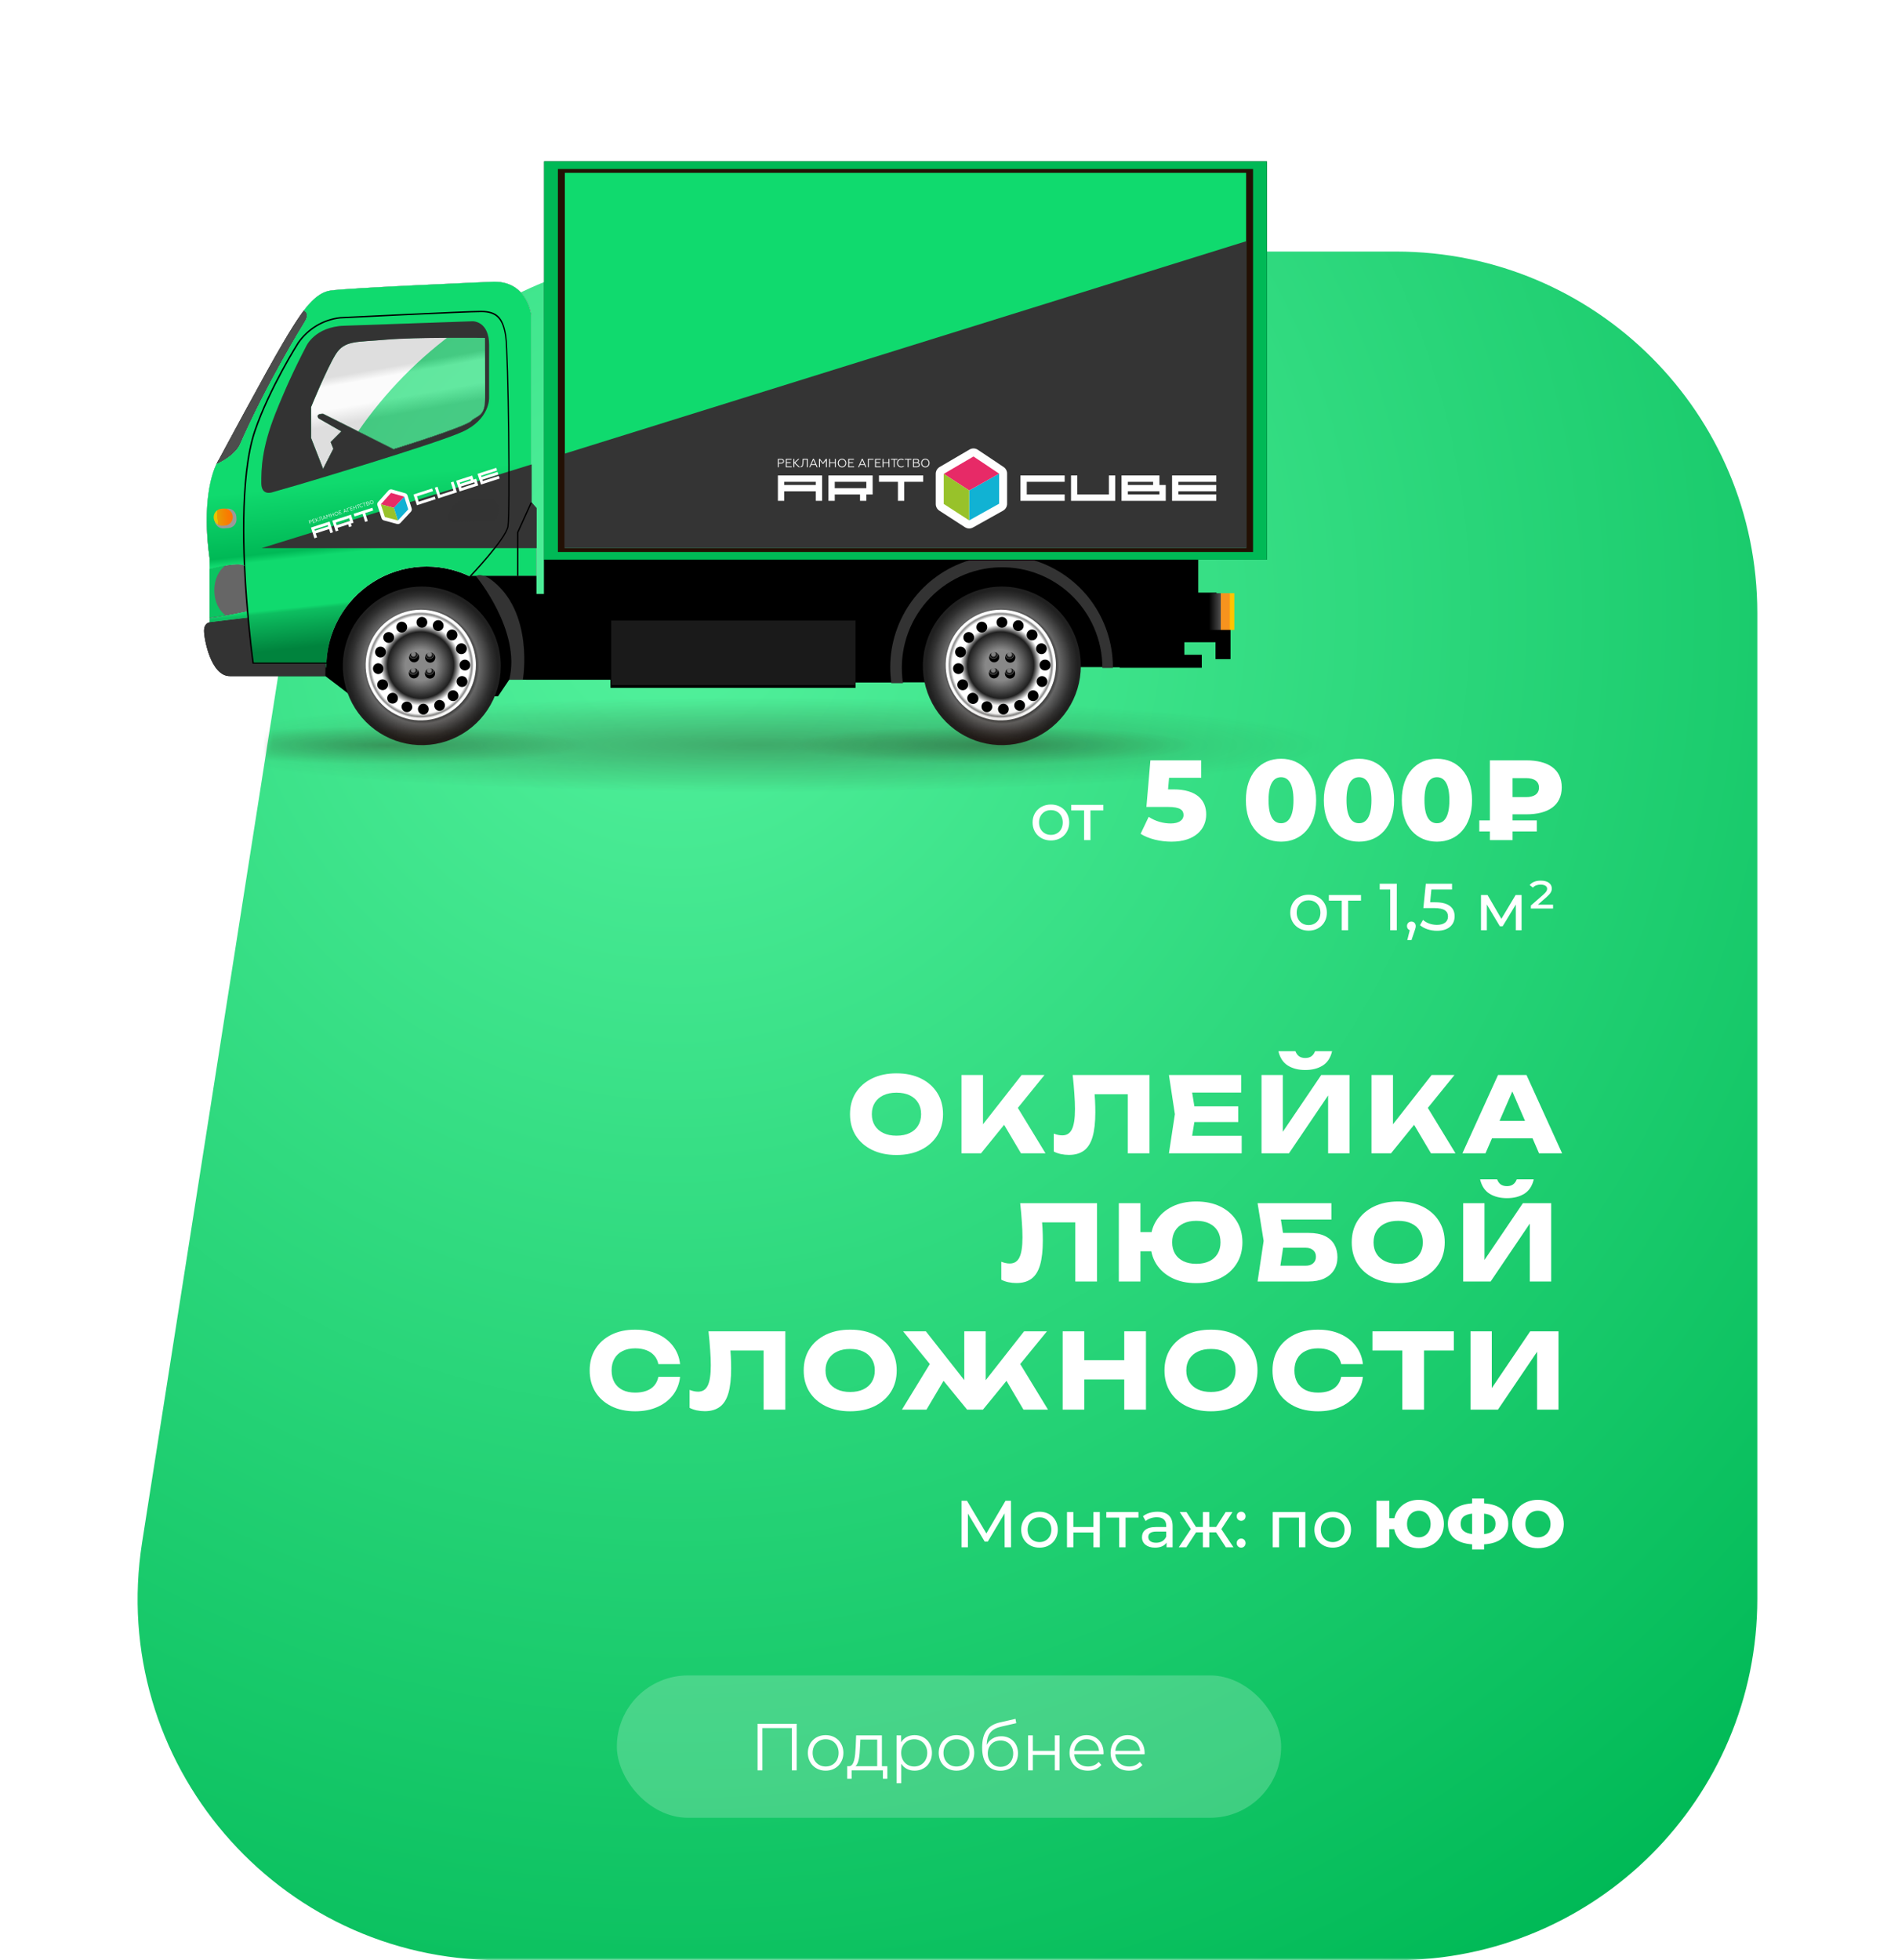 <?xml version="1.0" encoding="UTF-8"?> <svg xmlns="http://www.w3.org/2000/svg" width="400" height="413" viewBox="0 0 400 413" fill="none"> <mask id="mask0_82_1206" style="mask-type:alpha" maskUnits="userSpaceOnUse" x="0" y="0" width="400" height="413"> <rect width="400" height="413" fill="#D9D9D9"></rect> </mask> <g mask="url(#mask0_82_1206)"> <path d="M370.354 129.154C370.354 87.095 336.259 53 294.2 53L147.657 53C104.478 53 67.726 84.431 61.026 127.087L29.939 325.031C22.683 371.234 58.401 413 105.171 413H294.2C336.259 413 370.354 378.905 370.354 336.846L370.354 129.154Z" fill="url(#paint0_radial_82_1206)"></path> <path d="M267 117.913V34H114.673V125.179H113.024V106.962L111.97 105.9V66.611C111.97 66.611 111.334 58.857 103.433 59.391C103.433 59.391 73.248 60.651 69.582 61.23C65.916 61.81 63.079 66.472 59.551 72.415C56.023 78.359 46.16 96.777 46.16 96.777C46.16 96.777 42.071 102.439 44.184 117.732V131.135C44.184 131.135 43.008 131.227 43.008 132.924C43.008 134.621 44.423 142.459 48.449 142.459H68.573L70.946 144.252L74.122 146.705H104.964L107.316 143.215H128.659V144.895H180.299V143.765H223.557L226.282 140.556H249.604V135.276H256.186V138.863H259.292V132.634H256.362V124.893H252.508V117.913H267ZM102.244 83.756C102.244 87.91 100.6 87.389 99.315 88.666C98.03 89.943 82.952 94.61 82.952 94.61L68.092 87.154C66.305 87.154 67.155 88.099 67.155 88.099L71.95 90.834L69.691 93.102L70.256 94.517L68.092 98.764L65.556 92.253V85.701C65.556 85.701 68.845 77.62 70.728 74.6C72.612 71.58 75.148 72.054 81.354 71.487C87.56 70.92 102.227 71.109 102.227 71.109L102.244 83.756Z" fill="black"></path> <path d="M113.012 121.348V106.962L111.957 105.9V66.611C111.957 66.611 111.321 58.857 103.42 59.39C103.42 59.39 73.235 60.651 69.57 61.23C67.54 61.545 65.774 63.116 63.999 65.46C64.602 65.745 65.088 66.413 64.067 67.98C64.067 67.98 56.262 80.534 50.432 93.841C50.432 93.841 49.453 95.979 45.616 97.743C44.582 99.927 42.552 105.988 44.176 117.723V119.966C46.269 119.391 49.821 118.576 51.516 119.147C51.516 119.147 52.01 127.056 52.161 128.762C52.161 128.762 47.005 129.875 44.176 130.19V131.126L52.282 130.144C52.282 130.144 52.968 138.347 53.345 139.712H68.62C68.62 139.712 68.77 141.278 68.77 140.552C68.773 136.978 69.676 133.464 71.394 130.334C73.113 127.204 75.591 124.561 78.599 122.65C81.607 120.738 85.048 119.62 88.602 119.4C92.155 119.18 95.706 119.865 98.926 121.39L98.955 121.348H113.012ZM82.969 94.677L68.109 87.217C66.322 87.217 67.172 88.162 67.172 88.162L71.967 90.901L69.708 93.165L70.273 94.58L68.109 98.827L65.573 92.316V85.764C65.573 85.764 68.862 77.687 70.745 74.667C72.629 71.647 75.165 72.117 81.371 71.55C87.577 70.983 102.244 71.172 102.244 71.172V83.819C102.244 87.973 100.6 87.452 99.315 88.729C98.03 90.006 82.969 94.677 82.969 94.677Z" fill="url(#paint1_linear_82_1206)"></path> <path d="M113.012 121.348V106.962L111.957 105.9V66.611C111.957 66.611 111.321 58.857 103.42 59.39C103.42 59.39 73.235 60.651 69.57 61.23C67.54 61.545 65.774 63.116 63.999 65.46C64.602 65.745 65.088 66.413 64.067 67.98C64.067 67.98 56.262 80.534 50.432 93.841C50.432 93.841 49.453 95.979 45.616 97.743C44.582 99.927 42.552 105.988 44.176 117.723V119.966C46.269 119.391 49.821 118.576 51.516 119.147C51.516 119.147 52.01 127.056 52.161 128.762C52.161 128.762 47.005 129.875 44.176 130.19V131.126L52.282 130.144C52.282 130.144 52.968 138.347 53.345 139.712H68.62C68.62 139.712 68.77 141.278 68.77 140.552C68.773 136.978 69.676 133.464 71.394 130.334C73.113 127.204 75.591 124.561 78.599 122.65C81.607 120.738 85.048 119.62 88.602 119.4C92.155 119.18 95.706 119.865 98.926 121.39L98.955 121.348H113.012ZM82.969 94.677L68.109 87.217C66.322 87.217 67.172 88.162 67.172 88.162L71.967 90.901L69.708 93.165L70.273 94.58L68.109 98.827L65.573 92.316V85.764C65.573 85.764 68.862 77.687 70.745 74.667C72.629 71.647 75.165 72.117 81.371 71.55C87.577 70.983 102.244 71.172 102.244 71.172V83.819C102.244 87.973 100.6 87.452 99.315 88.729C98.03 90.006 82.969 94.677 82.969 94.677Z" fill="url(#paint2_linear_82_1206)"></path> <path d="M256.375 132.634V124.893H252.508V117.912H114.661V125.179H113.012V121.348H98.968L98.939 121.39C102.972 123.291 106.3 126.428 108.444 130.348C110.588 134.268 111.437 138.771 110.869 143.206H128.672V144.886H180.299V143.757H190.318C190.16 142.696 190.08 141.624 190.079 140.552C190.189 134.999 192.464 129.712 196.416 125.824C200.367 121.936 205.679 119.758 211.213 119.758C216.746 119.758 222.058 121.936 226.01 125.824C229.961 129.712 232.236 134.999 232.346 140.552H249.6V135.276H256.182V138.863H259.288V132.634H256.375Z" fill="black"></path> <path d="M187.614 140.577C187.614 141.701 187.694 142.824 187.853 143.937H190.297C189.857 141.05 190.016 138.102 190.764 135.279C191.512 132.456 192.833 129.818 194.644 127.531C196.455 125.244 198.717 123.357 201.288 121.989C203.859 120.62 206.684 119.799 209.586 119.577C212.488 119.355 215.405 119.737 218.153 120.7C220.901 121.662 223.421 123.183 225.556 125.168C227.692 127.153 229.395 129.56 230.56 132.237C231.726 134.913 232.328 137.803 232.329 140.724H234.538V140.594C234.538 135.553 232.927 130.645 229.942 126.591C226.957 122.537 222.755 119.551 217.954 118.072H204.199C199.4 119.551 195.201 122.535 192.216 126.585C189.231 130.635 187.619 135.539 187.614 140.577Z" fill="#333333"></path> <path d="M50.432 93.837C56.262 80.53 64.067 67.976 64.067 67.976C65.088 66.409 64.602 65.741 63.999 65.456C62.394 67.695 60.909 70.018 59.551 72.415C56.027 78.363 46.16 96.777 46.16 96.777C45.956 97.087 45.776 97.413 45.624 97.751C49.453 95.979 50.432 93.837 50.432 93.837Z" fill="#4D4D4D"></path> <path d="M51.516 119.147C49.821 118.576 46.272 119.391 44.176 119.966V130.19C47.005 129.875 52.16 128.762 52.16 128.762C52.01 127.056 51.516 119.147 51.516 119.147Z" fill="#666666"></path> <path d="M267 34H114.656V117.908H252.52H267V34Z" fill="#00B956"></path> <path d="M264.079 35.609H117.577V116.3H250.152H264.079V35.609Z" fill="#231004"></path> <path d="M262.618 36.415H119.042V115.493H248.968H262.618V36.415Z" fill="#10DA6E"></path> <path fill-rule="evenodd" clip-rule="evenodd" d="M118.954 95.597L262.702 50.801V115.485H233.044H118.954V95.597ZM112.049 97.844L55.136 115.485H113.095V107.084L112.049 105.824V97.844Z" fill="#343434"></path> <path d="M53.345 139.712C52.968 138.347 52.282 130.144 52.282 130.144L44.176 131.127C44.176 131.127 43 131.219 43 132.916C43 134.613 44.414 142.45 48.44 142.45H68.565L68.603 139.712H53.345Z" fill="#333333"></path> <path d="M180.295 130.744H128.81V144.336H180.295V130.744Z" fill="#1A1A1A"></path> <path d="M68.795 139.855H53.228L53.207 139.737C53.207 139.695 52.541 135.47 51.797 126.04C51.215 118.677 50.227 100.502 53.588 90.682C56.663 81.706 62.664 72.247 62.727 72.151C63.755 70.672 65.085 69.429 66.628 68.507C68.172 67.584 69.893 67.002 71.678 66.8C71.942 66.8 98.143 65.481 101.391 65.481C104.738 65.481 106.119 66.871 106.705 70.79C107.258 74.486 107.651 108.265 107.174 110.953C106.697 113.641 99.478 121.222 99.173 121.558L98.968 121.361C99.043 121.285 106.446 113.485 106.919 110.915C107.396 108.235 107.002 74.532 106.45 70.845C105.898 67.157 104.571 65.775 101.428 65.775C98.181 65.775 71.984 67.081 71.716 67.098C69.974 67.294 68.293 67.862 66.787 68.763C65.281 69.664 63.984 70.878 62.983 72.323C62.928 72.411 56.944 81.845 53.881 90.804C50.533 100.57 51.52 118.702 52.102 126.044C52.776 134.592 53.383 138.855 53.491 139.603H68.795V139.855Z" fill="black"></path> <path opacity="0.19" d="M103.077 83.828V72.693C103.077 67.594 99.599 67.69 99.599 67.69L72.515 68.635C66.305 68.854 64.522 72.978 64.522 72.978C62.118 77.576 59.952 82.295 58.032 87.116C55.102 94.572 55.069 98.915 55.069 101.746C55.069 104.577 57.375 103.72 57.375 103.72L62.924 102.124C62.924 102.124 91.606 93.627 97.436 90.985C103.265 88.343 103.077 83.828 103.077 83.828Z" fill="url(#paint3_linear_82_1206)"></path> <path d="M103.077 83.828V72.693C103.077 67.594 99.599 67.69 99.599 67.69L72.515 68.635C66.305 68.854 64.522 72.978 64.522 72.978C62.118 77.576 59.952 82.295 58.032 87.116C55.102 94.572 55.069 98.915 55.069 101.746C55.069 104.577 57.375 103.72 57.375 103.72L62.924 102.124C62.924 102.124 91.606 93.627 97.436 90.985C103.265 88.343 103.077 83.828 103.077 83.828ZM102.24 83.828C102.24 87.982 100.595 87.465 99.311 88.738C98.026 90.01 82.952 94.677 82.952 94.677L68.096 87.217C66.309 87.217 67.155 88.162 67.155 88.162L71.95 90.897L69.695 93.16L70.26 94.576L68.096 98.822L65.556 92.312V85.772C65.556 85.772 68.845 77.695 70.728 74.675C72.612 71.655 75.147 72.126 81.349 71.575C87.551 71.025 102.227 71.197 102.227 71.197L102.24 83.828Z" fill="#333333"></path> <path d="M100.319 121.403C100.319 121.403 109.907 132.928 107.325 143.206H110.191C110.191 143.206 112.702 128.724 103.253 121.953C102.374 121.327 100.847 120.874 100.319 121.403Z" fill="#333333"></path> <path d="M94.741 107.857C94.741 107.857 95.444 105.875 97.327 105.45C99.21 105.026 103.813 105.123 103.813 105.123C104.184 105.251 104.505 105.493 104.73 105.815C104.956 106.137 105.074 106.523 105.069 106.916C105.069 108.332 105.152 109.856 103.273 109.856C101.394 109.856 95.804 110.092 95.804 110.092C95.804 110.092 93.853 110.1 94.741 107.857Z" fill="#333333"></path> <path d="M105.542 140.275C105.545 143.579 104.572 146.811 102.745 149.561C100.919 152.31 98.321 154.455 95.28 155.722C92.239 156.99 88.892 157.324 85.662 156.682C82.432 156.04 79.464 154.451 77.134 152.117C74.803 149.782 73.215 146.806 72.57 143.565C71.925 140.324 72.252 136.964 73.51 133.91C74.767 130.856 76.899 128.244 79.635 126.406C82.371 124.568 85.59 123.585 88.882 123.583C91.068 123.581 93.233 124.011 95.253 124.848C97.274 125.686 99.11 126.915 100.657 128.465C102.204 130.015 103.432 131.856 104.27 133.882C105.108 135.908 105.54 138.081 105.542 140.275Z" fill="url(#paint4_radial_82_1206)"></path> <path d="M100.306 140.115C100.309 142.423 99.629 144.68 98.354 146.6C97.078 148.52 95.264 150.018 93.141 150.903C91.017 151.789 88.68 152.022 86.424 151.574C84.168 151.126 82.096 150.016 80.468 148.386C78.841 146.755 77.731 144.677 77.281 142.414C76.831 140.151 77.059 137.804 77.937 135.671C78.815 133.538 80.304 131.714 82.215 130.431C84.126 129.147 86.373 128.461 88.673 128.459C91.755 128.457 94.712 129.684 96.894 131.869C99.076 134.055 100.303 137.021 100.306 140.115Z" fill="url(#paint5_radial_82_1206)"></path> <path d="M90.054 131.139C90.047 131.441 89.922 131.728 89.706 131.938C89.49 132.148 89.2 132.264 88.899 132.261C88.749 132.259 88.602 132.228 88.464 132.168C88.326 132.109 88.202 132.023 88.098 131.915C87.993 131.808 87.912 131.68 87.857 131.541C87.802 131.401 87.775 131.252 87.778 131.101C87.78 130.951 87.811 130.803 87.871 130.665C87.931 130.527 88.017 130.403 88.124 130.298C88.232 130.194 88.359 130.112 88.499 130.058C88.638 130.003 88.787 129.977 88.937 129.98C89.086 129.979 89.233 130.009 89.37 130.069C89.507 130.128 89.63 130.215 89.732 130.324C89.838 130.431 89.921 130.558 89.976 130.699C90.032 130.839 90.058 130.989 90.054 131.139Z" fill="black"></path> <path d="M93.402 132.256C93.286 132.536 93.065 132.758 92.786 132.873C92.508 132.989 92.195 132.989 91.916 132.874C91.778 132.818 91.651 132.734 91.546 132.628C91.44 132.522 91.357 132.396 91.301 132.256C91.227 132.083 91.197 131.893 91.213 131.705C91.23 131.516 91.293 131.335 91.397 131.177C91.501 131.02 91.642 130.89 91.808 130.8C91.974 130.711 92.159 130.664 92.347 130.664C92.536 130.664 92.721 130.711 92.887 130.8C93.053 130.89 93.194 131.02 93.297 131.177C93.401 131.335 93.464 131.516 93.481 131.705C93.498 131.893 93.468 132.083 93.394 132.256H93.402Z" fill="black"></path> <path d="M96.072 134.579C95.969 134.687 95.844 134.773 95.707 134.83C95.569 134.888 95.421 134.917 95.272 134.915C95.123 134.92 94.975 134.893 94.836 134.837C94.698 134.78 94.573 134.695 94.469 134.587C94.36 134.484 94.273 134.359 94.215 134.22C94.157 134.081 94.128 133.932 94.13 133.781C94.125 133.631 94.152 133.482 94.208 133.343C94.264 133.204 94.349 133.079 94.456 132.975C94.562 132.868 94.688 132.784 94.826 132.726C94.964 132.669 95.112 132.639 95.262 132.639C95.412 132.639 95.56 132.669 95.698 132.726C95.836 132.784 95.962 132.868 96.067 132.975C96.175 133.078 96.261 133.202 96.319 133.341C96.376 133.479 96.405 133.627 96.402 133.777C96.403 133.926 96.375 134.074 96.318 134.212C96.261 134.349 96.177 134.474 96.072 134.579Z" fill="black"></path> <path d="M97.671 137.729C97.393 137.847 97.081 137.85 96.802 137.737C96.523 137.625 96.299 137.406 96.181 137.129C96.123 136.99 96.093 136.842 96.093 136.692C96.093 136.542 96.123 136.393 96.181 136.255C96.236 136.116 96.319 135.989 96.424 135.881C96.528 135.774 96.653 135.689 96.79 135.63C96.928 135.571 97.076 135.54 97.225 135.538C97.375 135.537 97.523 135.565 97.662 135.621C97.802 135.676 97.929 135.758 98.036 135.864C98.143 135.969 98.228 136.095 98.286 136.234C98.345 136.371 98.375 136.519 98.375 136.669C98.375 136.818 98.345 136.966 98.286 137.103C98.231 137.244 98.148 137.373 98.043 137.48C97.937 137.588 97.81 137.673 97.671 137.729Z" fill="black"></path> <path d="M97.993 141.262C97.73 141.266 97.475 141.179 97.269 141.015C97.064 140.851 96.921 140.62 96.866 140.363C96.811 140.105 96.847 139.836 96.967 139.602C97.087 139.368 97.284 139.183 97.525 139.079C97.766 138.974 98.036 138.957 98.288 139.03C98.541 139.103 98.76 139.261 98.909 139.478C99.058 139.695 99.127 139.957 99.105 140.219C99.083 140.482 98.971 140.728 98.788 140.917C98.686 141.027 98.563 141.114 98.426 141.173C98.289 141.232 98.142 141.263 97.993 141.262Z" fill="black"></path> <path d="M96.946 144.66C96.665 144.548 96.439 144.329 96.319 144.051C96.198 143.772 96.193 143.457 96.304 143.175C96.415 142.893 96.633 142.666 96.91 142.545C97.188 142.424 97.502 142.419 97.783 142.53C97.924 142.582 98.052 142.662 98.16 142.767C98.268 142.871 98.353 142.996 98.411 143.135C98.473 143.272 98.507 143.42 98.51 143.57C98.514 143.72 98.487 143.869 98.432 144.009C98.38 144.15 98.3 144.279 98.196 144.387C98.092 144.495 97.967 144.581 97.829 144.639C97.691 144.703 97.542 144.738 97.39 144.742C97.238 144.745 97.087 144.717 96.946 144.66Z" fill="black"></path> <path d="M94.699 147.402C94.588 147.301 94.5 147.178 94.438 147.041C94.377 146.903 94.345 146.755 94.343 146.604C94.335 146.455 94.359 146.306 94.412 146.166C94.466 146.026 94.548 145.9 94.653 145.794C94.807 145.63 95.006 145.516 95.225 145.466C95.443 145.415 95.672 145.431 95.881 145.511C96.091 145.591 96.272 145.732 96.402 145.916C96.532 146.099 96.605 146.317 96.611 146.542C96.618 146.767 96.558 146.989 96.438 147.18C96.319 147.371 96.146 147.522 95.942 147.614C95.737 147.706 95.51 147.735 95.288 147.697C95.067 147.66 94.862 147.557 94.699 147.402Z" fill="black"></path> <path d="M91.602 149.091C91.478 148.816 91.468 148.502 91.573 148.219C91.678 147.936 91.89 147.706 92.163 147.579C92.299 147.515 92.445 147.48 92.595 147.475C92.745 147.469 92.894 147.495 93.033 147.55C93.316 147.655 93.544 147.869 93.67 148.144C93.795 148.418 93.807 148.732 93.703 149.015C93.652 149.157 93.573 149.286 93.471 149.396C93.369 149.505 93.246 149.593 93.109 149.654C92.974 149.724 92.826 149.764 92.674 149.772C92.523 149.78 92.371 149.756 92.23 149.7C92.089 149.647 91.961 149.566 91.853 149.461C91.745 149.356 91.659 149.23 91.602 149.091Z" fill="black"></path> <path d="M88.087 149.482C88.076 149.328 88.097 149.174 88.148 149.029C88.201 148.885 88.282 148.753 88.388 148.642C88.486 148.528 88.607 148.437 88.743 148.373C88.878 148.309 89.025 148.275 89.175 148.272C89.476 148.261 89.769 148.369 89.991 148.573C90.213 148.778 90.345 149.062 90.359 149.364C90.365 149.514 90.342 149.664 90.29 149.805C90.239 149.946 90.16 150.075 90.059 150.186C89.957 150.296 89.835 150.385 89.699 150.448C89.564 150.511 89.417 150.547 89.267 150.553C88.966 150.564 88.674 150.456 88.453 150.251C88.231 150.046 88.1 149.762 88.087 149.461V149.482Z" fill="black"></path> <path d="M84.697 148.511C84.811 148.243 85.023 148.028 85.289 147.912C85.556 147.795 85.857 147.785 86.13 147.884C86.403 147.983 86.629 148.183 86.76 148.443C86.891 148.704 86.918 149.005 86.836 149.284C86.759 149.496 86.622 149.68 86.442 149.813C86.261 149.946 86.045 150.023 85.822 150.033C85.598 150.044 85.376 149.987 85.184 149.871C84.992 149.755 84.839 149.584 84.743 149.381C84.676 149.247 84.637 149.101 84.629 148.951C84.621 148.801 84.644 148.652 84.697 148.511Z" fill="black"></path> <path d="M81.894 146.34C82.07 146.146 82.307 146.019 82.566 145.98C82.825 145.941 83.088 145.994 83.313 146.128C83.538 146.263 83.709 146.471 83.798 146.717C83.888 146.964 83.889 147.234 83.803 147.482C83.716 147.73 83.547 147.94 83.324 148.077C83.101 148.214 82.838 148.269 82.579 148.234C82.32 148.198 82.081 148.074 81.903 147.882C81.724 147.69 81.618 147.442 81.601 147.18C81.588 147.027 81.608 146.873 81.659 146.729C81.709 146.584 81.789 146.451 81.894 146.34Z" fill="black"></path> <path d="M80.136 143.248C80.27 143.183 80.415 143.144 80.564 143.135C80.713 143.126 80.862 143.146 81.002 143.195C81.143 143.243 81.273 143.32 81.384 143.419C81.496 143.518 81.586 143.639 81.651 143.773C81.719 143.908 81.758 144.054 81.768 144.205C81.777 144.355 81.756 144.505 81.705 144.647C81.629 144.857 81.493 145.04 81.314 145.173C81.135 145.306 80.921 145.384 80.699 145.397C80.477 145.41 80.255 145.357 80.062 145.246C79.87 145.134 79.713 144.968 79.613 144.769C79.547 144.635 79.508 144.489 79.5 144.339C79.491 144.19 79.513 144.04 79.563 143.899C79.609 143.757 79.683 143.626 79.782 143.514C79.881 143.402 80.001 143.312 80.136 143.248Z" fill="black"></path> <path d="M79.675 139.741C79.966 139.739 80.247 139.848 80.46 140.047C80.672 140.246 80.802 140.519 80.82 140.81C80.839 141.101 80.746 141.389 80.56 141.613C80.375 141.838 80.111 141.983 79.822 142.018C79.67 142.031 79.518 142.012 79.374 141.963C79.23 141.914 79.097 141.835 78.985 141.732C78.816 141.583 78.695 141.388 78.638 141.17C78.58 140.952 78.588 140.722 78.661 140.509C78.733 140.296 78.867 140.109 79.046 139.973C79.224 139.836 79.439 139.755 79.663 139.741H79.675Z" fill="black"></path> <path d="M80.546 136.297C80.689 136.342 80.821 136.416 80.934 136.514C81.047 136.612 81.138 136.733 81.203 136.868C81.273 137.001 81.315 137.147 81.326 137.296C81.336 137.446 81.316 137.596 81.266 137.738C81.221 137.881 81.147 138.013 81.049 138.126C80.951 138.239 80.831 138.332 80.697 138.397C80.564 138.467 80.418 138.509 80.268 138.52C80.118 138.531 79.968 138.511 79.826 138.46C79.684 138.413 79.553 138.338 79.44 138.24C79.327 138.142 79.234 138.022 79.168 137.888C79.101 137.753 79.062 137.607 79.052 137.457C79.042 137.307 79.062 137.157 79.111 137.015C79.158 136.873 79.232 136.742 79.33 136.629C79.427 136.516 79.546 136.423 79.68 136.356C79.813 136.289 79.958 136.25 80.107 136.24C80.256 136.23 80.405 136.249 80.546 136.297Z" fill="black"></path> <path d="M82.664 133.449C82.777 133.546 82.87 133.665 82.938 133.798C83.005 133.932 83.046 134.077 83.057 134.226C83.068 134.375 83.05 134.525 83.003 134.667C82.957 134.809 82.882 134.941 82.785 135.054C82.689 135.17 82.571 135.265 82.437 135.333C82.303 135.401 82.156 135.44 82.007 135.449C81.856 135.466 81.704 135.45 81.56 135.404C81.415 135.358 81.282 135.281 81.17 135.18C81.056 135.082 80.963 134.963 80.895 134.829C80.828 134.695 80.787 134.548 80.776 134.399C80.764 134.249 80.783 134.098 80.829 133.956C80.876 133.813 80.951 133.681 81.048 133.567C81.143 133.451 81.261 133.357 81.394 133.29C81.528 133.223 81.674 133.184 81.823 133.176C81.974 133.16 82.127 133.177 82.272 133.224C82.417 133.271 82.55 133.348 82.664 133.449Z" fill="black"></path> <path d="M85.681 131.61C85.785 131.81 85.827 132.037 85.802 132.262C85.778 132.486 85.686 132.698 85.541 132.871C85.396 133.043 85.202 133.168 84.986 133.23C84.769 133.292 84.539 133.288 84.325 133.218C84.181 133.176 84.047 133.105 83.933 133.008C83.818 132.911 83.725 132.791 83.66 132.655C83.523 132.386 83.498 132.074 83.589 131.786C83.681 131.498 83.882 131.258 84.149 131.118C84.281 131.047 84.426 131.003 84.575 130.991C84.724 130.979 84.874 130.998 85.016 131.047C85.159 131.09 85.292 131.162 85.406 131.259C85.521 131.356 85.614 131.475 85.681 131.61Z" fill="black"></path> <path d="M87.258 139.552C86.973 139.548 86.701 139.43 86.501 139.224C86.302 139.019 86.192 138.743 86.195 138.456C86.201 138.17 86.319 137.897 86.523 137.697C86.728 137.498 87.002 137.387 87.288 137.389C87.573 137.393 87.846 137.511 88.045 137.717C88.244 137.922 88.354 138.199 88.351 138.485C88.346 138.772 88.229 139.045 88.024 139.245C87.819 139.445 87.544 139.556 87.258 139.552Z" fill="url(#paint6_radial_82_1206)"></path> <path d="M90.652 139.619C90.367 139.615 90.094 139.497 89.895 139.292C89.696 139.086 89.586 138.81 89.589 138.523C89.596 138.237 89.714 137.965 89.918 137.766C90.123 137.566 90.397 137.455 90.682 137.456C90.967 137.461 91.24 137.579 91.439 137.784C91.638 137.99 91.748 138.266 91.745 138.553C91.74 138.839 91.623 139.112 91.418 139.312C91.213 139.512 90.938 139.623 90.652 139.619Z" fill="url(#paint7_radial_82_1206)"></path> <path d="M87.208 142.942C86.922 142.937 86.65 142.819 86.451 142.614C86.252 142.409 86.142 142.132 86.145 141.845C86.15 141.559 86.267 141.286 86.472 141.086C86.676 140.886 86.952 140.775 87.237 140.779C87.523 140.783 87.795 140.901 87.994 141.106C88.194 141.312 88.304 141.588 88.3 141.875C88.296 142.162 88.178 142.435 87.974 142.635C87.769 142.835 87.494 142.945 87.208 142.942Z" fill="url(#paint8_radial_82_1206)"></path> <path d="M90.606 142.98C90.321 142.975 90.049 142.857 89.849 142.652C89.65 142.446 89.54 142.17 89.543 141.883C89.548 141.597 89.665 141.323 89.87 141.123C90.075 140.924 90.35 140.813 90.636 140.816C90.921 140.821 91.194 140.939 91.393 141.144C91.592 141.35 91.702 141.626 91.699 141.913C91.694 142.199 91.577 142.473 91.372 142.673C91.167 142.873 90.892 142.983 90.606 142.98Z" fill="url(#paint9_radial_82_1206)"></path> <path d="M227.784 140.275C227.787 143.579 226.814 146.811 224.988 149.56C223.161 152.31 220.564 154.454 217.523 155.722C214.482 156.989 211.136 157.324 207.906 156.682C204.676 156.041 201.708 154.452 199.377 152.118C197.047 149.784 195.458 146.808 194.813 143.568C194.167 140.327 194.494 136.967 195.751 133.913C197.007 130.859 199.139 128.247 201.874 126.408C204.61 124.569 207.828 123.586 211.12 123.583C213.306 123.581 215.471 124.011 217.492 124.848C219.513 125.686 221.349 126.915 222.896 128.465C224.444 130.015 225.672 131.856 226.51 133.882C227.349 135.908 227.782 138.08 227.784 140.275Z" fill="url(#paint10_radial_82_1206)"></path> <path d="M222.549 140.115C222.551 142.423 221.872 144.679 220.596 146.6C219.321 148.52 217.507 150.017 215.384 150.903C213.26 151.788 210.923 152.022 208.668 151.574C206.412 151.126 204.339 150.017 202.712 148.387C201.084 146.757 199.975 144.679 199.524 142.416C199.073 140.153 199.3 137.807 200.178 135.674C201.056 133.541 202.544 131.717 204.454 130.433C206.364 129.149 208.611 128.462 210.911 128.459C212.437 128.458 213.949 128.758 215.36 129.343C216.772 129.928 218.054 130.786 219.135 131.868C220.215 132.95 221.073 134.236 221.659 135.651C222.245 137.066 222.547 138.583 222.549 140.115Z" fill="url(#paint11_radial_82_1206)"></path> <path d="M212.292 131.139C212.292 131.289 212.262 131.437 212.203 131.574C212.144 131.712 212.058 131.835 211.949 131.937C211.815 132.069 211.65 132.166 211.47 132.219C211.29 132.272 211.099 132.279 210.916 132.24C210.732 132.201 210.561 132.117 210.417 131.995C210.274 131.874 210.162 131.719 210.093 131.544C210.024 131.368 209.999 131.179 210.02 130.992C210.042 130.804 210.109 130.625 210.216 130.471C210.323 130.316 210.466 130.19 210.634 130.104C210.801 130.019 210.987 129.976 211.174 129.98C211.324 129.979 211.472 130.009 211.61 130.068C211.747 130.128 211.871 130.215 211.974 130.324C212.079 130.431 212.161 130.559 212.216 130.699C212.27 130.839 212.296 130.989 212.292 131.139Z" fill="black"></path> <path d="M215.64 132.256C215.586 132.397 215.505 132.524 215.399 132.63C215.294 132.737 215.168 132.82 215.029 132.874C214.891 132.934 214.743 132.965 214.593 132.965C214.444 132.965 214.295 132.934 214.158 132.874C214.019 132.818 213.893 132.734 213.788 132.628C213.682 132.522 213.599 132.396 213.543 132.256C213.483 132.119 213.452 131.97 213.452 131.82C213.452 131.669 213.483 131.521 213.543 131.383C213.6 131.244 213.684 131.118 213.79 131.012C213.896 130.905 214.022 130.821 214.16 130.764C214.299 130.706 214.447 130.677 214.597 130.677C214.746 130.678 214.895 130.708 215.033 130.765C215.31 130.883 215.529 131.106 215.643 131.385C215.756 131.665 215.755 131.978 215.64 132.256Z" fill="black"></path> <path d="M218.314 134.579C218.21 134.687 218.085 134.773 217.947 134.831C217.808 134.888 217.66 134.917 217.51 134.915C217.361 134.919 217.212 134.892 217.074 134.836C216.936 134.779 216.811 134.695 216.707 134.588C216.599 134.483 216.514 134.357 216.456 134.219C216.397 134.08 216.367 133.931 216.368 133.781C216.367 133.631 216.395 133.482 216.452 133.343C216.508 133.204 216.591 133.077 216.697 132.971C216.802 132.864 216.928 132.78 217.066 132.722C217.204 132.664 217.352 132.634 217.502 132.634C217.803 132.634 218.091 132.753 218.305 132.966C218.519 133.178 218.641 133.467 218.644 133.768C218.647 133.919 218.619 134.068 218.562 134.208C218.505 134.347 218.42 134.473 218.314 134.579Z" fill="black"></path> <path d="M219.929 137.729C219.792 137.789 219.644 137.819 219.494 137.819C219.344 137.819 219.196 137.789 219.059 137.729C218.78 137.616 218.558 137.396 218.439 137.118C218.321 136.841 218.316 136.528 218.427 136.247C218.513 136.04 218.657 135.864 218.841 135.739C219.026 135.614 219.243 135.546 219.466 135.544C219.689 135.542 219.907 135.605 220.095 135.726C220.282 135.847 220.429 136.021 220.519 136.226C220.579 136.363 220.61 136.511 220.61 136.66C220.61 136.81 220.579 136.958 220.519 137.095C220.469 137.235 220.391 137.364 220.289 137.473C220.188 137.582 220.065 137.669 219.929 137.729Z" fill="black"></path> <path d="M220.231 141.262C220.081 141.267 219.932 141.242 219.793 141.187C219.654 141.132 219.528 141.049 219.423 140.942C219.314 140.84 219.227 140.716 219.168 140.579C219.108 140.442 219.077 140.294 219.076 140.144C219.072 139.994 219.098 139.845 219.153 139.705C219.207 139.565 219.289 139.437 219.394 139.33C219.496 139.22 219.62 139.133 219.758 139.073C219.895 139.013 220.043 138.982 220.193 138.981C220.348 138.969 220.503 138.99 220.649 139.04C220.796 139.091 220.931 139.171 221.045 139.276C221.16 139.381 221.252 139.509 221.316 139.65C221.379 139.792 221.414 139.946 221.416 140.101C221.419 140.257 221.39 140.411 221.331 140.555C221.271 140.699 221.184 140.83 221.073 140.938C220.962 141.047 220.83 141.132 220.685 141.187C220.54 141.243 220.385 141.268 220.231 141.262Z" fill="black"></path> <path d="M219.188 144.66C218.908 144.55 218.682 144.333 218.561 144.057C218.439 143.781 218.432 143.467 218.54 143.185C218.621 142.976 218.762 142.795 218.946 142.666C219.129 142.537 219.347 142.465 219.571 142.46C219.795 142.455 220.016 142.517 220.205 142.637C220.394 142.758 220.544 142.932 220.634 143.138C220.725 143.344 220.752 143.572 220.714 143.794C220.675 144.015 220.572 144.221 220.417 144.383C220.263 144.546 220.063 144.659 219.845 144.709C219.626 144.758 219.397 144.741 219.188 144.66Z" fill="black"></path> <path d="M216.937 147.402C216.775 147.247 216.662 147.047 216.613 146.828C216.564 146.608 216.581 146.379 216.661 146.169C216.742 145.96 216.883 145.778 217.066 145.649C217.249 145.519 217.466 145.447 217.69 145.441C217.914 145.435 218.135 145.496 218.324 145.616C218.514 145.736 218.664 145.909 218.755 146.115C218.846 146.32 218.875 146.548 218.838 146.77C218.8 146.991 218.698 147.197 218.544 147.36C218.442 147.471 218.319 147.559 218.183 147.619C218.046 147.68 217.898 147.712 217.749 147.713C217.6 147.719 217.451 147.694 217.311 147.641C217.172 147.587 217.045 147.506 216.937 147.402Z" fill="black"></path> <path d="M213.844 149.091C213.78 148.955 213.744 148.808 213.738 148.658C213.732 148.507 213.757 148.358 213.811 148.217C213.865 148.077 213.948 147.95 214.054 147.844C214.16 147.738 214.286 147.655 214.426 147.6C214.561 147.536 214.709 147.501 214.858 147.496C215.008 147.49 215.157 147.516 215.296 147.571C215.506 147.65 215.687 147.79 215.818 147.972C215.948 148.155 216.022 148.372 216.029 148.597C216.037 148.821 215.978 149.043 215.86 149.234C215.743 149.425 215.571 149.577 215.368 149.671C215.233 149.737 215.087 149.773 214.938 149.778C214.788 149.783 214.64 149.757 214.501 149.7C214.355 149.651 214.221 149.571 214.108 149.466C213.995 149.361 213.905 149.233 213.844 149.091Z" fill="black"></path> <path d="M210.329 149.482C210.318 149.329 210.339 149.175 210.39 149.03C210.441 148.886 210.521 148.753 210.626 148.642C210.727 148.531 210.849 148.441 210.984 148.378C211.12 148.315 211.266 148.279 211.416 148.273C211.565 148.266 211.714 148.29 211.854 148.342C211.995 148.393 212.123 148.472 212.233 148.574C212.37 148.701 212.473 148.86 212.534 149.037C212.595 149.213 212.611 149.402 212.582 149.587C212.553 149.771 212.479 149.946 212.367 150.095C212.255 150.244 212.108 150.363 211.939 150.442C211.77 150.52 211.585 150.556 211.399 150.545C211.213 150.535 211.033 150.479 210.873 150.382C210.714 150.285 210.581 150.15 210.487 149.99C210.392 149.829 210.338 149.647 210.329 149.461V149.482Z" fill="black"></path> <path d="M206.914 148.511C206.963 148.369 207.04 148.239 207.141 148.127C207.242 148.016 207.364 147.927 207.5 147.865C207.773 147.737 208.086 147.723 208.369 147.826C208.652 147.929 208.883 148.141 209.011 148.415C209.078 148.549 209.117 148.695 209.124 148.845C209.131 148.995 209.107 149.144 209.053 149.284C209.005 149.427 208.928 149.558 208.827 149.669C208.726 149.78 208.604 149.87 208.467 149.931C208.332 149.997 208.186 150.035 208.036 150.042C207.886 150.049 207.737 150.026 207.597 149.973C207.315 149.868 207.085 149.656 206.957 149.382C206.83 149.109 206.814 148.796 206.914 148.511Z" fill="black"></path> <path d="M204.136 146.34C204.235 146.228 204.355 146.137 204.49 146.073C204.625 146.008 204.771 145.97 204.92 145.963C205.069 145.955 205.218 145.977 205.358 146.027C205.499 146.077 205.628 146.155 205.738 146.256C205.868 146.35 205.975 146.471 206.055 146.61C206.134 146.749 206.184 146.904 206.2 147.064C206.216 147.223 206.199 147.384 206.149 147.537C206.098 147.689 206.017 147.829 205.909 147.948C205.802 148.066 205.671 148.161 205.524 148.225C205.378 148.29 205.219 148.322 205.06 148.321C204.9 148.32 204.742 148.285 204.597 148.219C204.451 148.152 204.321 148.056 204.215 147.936C204.102 147.837 204.011 147.716 203.947 147.58C203.883 147.444 203.848 147.297 203.843 147.146C203.834 146.999 203.855 146.851 203.906 146.713C203.956 146.574 204.034 146.447 204.136 146.34Z" fill="black"></path> <path d="M202.374 143.248C202.508 143.182 202.654 143.143 202.803 143.133C202.952 143.124 203.101 143.144 203.243 143.193C203.384 143.242 203.514 143.318 203.626 143.418C203.737 143.517 203.828 143.638 203.893 143.774C203.966 143.908 204.01 144.056 204.022 144.209C204.035 144.362 204.015 144.515 203.964 144.66C203.915 144.801 203.839 144.931 203.74 145.043C203.641 145.154 203.521 145.245 203.387 145.311C203.253 145.376 203.107 145.414 202.959 145.422C202.81 145.431 202.661 145.41 202.52 145.361C202.308 145.288 202.122 145.153 201.987 144.973C201.851 144.794 201.771 144.578 201.758 144.353C201.744 144.128 201.798 143.905 201.911 143.71C202.025 143.516 202.193 143.359 202.395 143.261L202.374 143.248Z" fill="black"></path> <path d="M201.905 139.741C202.056 139.727 202.208 139.744 202.352 139.792C202.497 139.839 202.629 139.917 202.742 140.018C202.883 140.143 202.991 140.3 203.057 140.476C203.122 140.652 203.144 140.841 203.119 141.028C203.094 141.214 203.024 141.392 202.915 141.544C202.805 141.697 202.66 141.82 202.492 141.903C202.323 141.985 202.137 142.025 201.95 142.019C201.763 142.012 201.58 141.959 201.418 141.864C201.256 141.77 201.12 141.637 201.022 141.476C200.924 141.316 200.866 141.134 200.855 140.947C200.842 140.795 200.86 140.641 200.909 140.497C200.958 140.352 201.036 140.219 201.139 140.107C201.236 139.997 201.353 139.908 201.485 139.846C201.617 139.783 201.759 139.747 201.905 139.741Z" fill="black"></path> <path d="M202.788 136.297C203.074 136.393 203.31 136.598 203.445 136.868C203.579 137.138 203.602 137.451 203.508 137.738C203.462 137.881 203.387 138.013 203.289 138.126C203.19 138.239 203.07 138.332 202.935 138.397C202.803 138.467 202.657 138.509 202.508 138.52C202.359 138.531 202.21 138.51 202.069 138.46C201.926 138.415 201.795 138.34 201.682 138.242C201.569 138.144 201.477 138.024 201.412 137.889C201.344 137.755 201.303 137.609 201.292 137.459C201.282 137.308 201.301 137.158 201.349 137.015C201.395 136.872 201.47 136.74 201.569 136.627C201.667 136.514 201.787 136.421 201.922 136.356C202.055 136.287 202.2 136.247 202.349 136.237C202.498 136.227 202.648 136.247 202.788 136.297Z" fill="black"></path> <path d="M204.902 133.449C205.044 133.572 205.155 133.727 205.223 133.903C205.291 134.078 205.315 134.268 205.292 134.455C205.27 134.642 205.202 134.82 205.094 134.974C204.986 135.128 204.842 135.253 204.675 135.338C204.507 135.423 204.322 135.465 204.134 135.46C203.947 135.455 203.763 135.404 203.6 135.311C203.437 135.218 203.299 135.086 203.199 134.927C203.099 134.768 203.04 134.586 203.027 134.399C203.013 134.247 203.029 134.095 203.076 133.95C203.123 133.806 203.199 133.673 203.299 133.559C203.496 133.33 203.776 133.189 204.076 133.167C204.376 133.145 204.673 133.244 204.902 133.441V133.449Z" fill="black"></path> <path d="M207.923 131.61C208.027 131.81 208.069 132.037 208.044 132.262C208.02 132.486 207.929 132.698 207.783 132.871C207.638 133.043 207.444 133.169 207.228 133.23C207.011 133.292 206.781 133.288 206.567 133.218C206.425 133.173 206.292 133.101 206.178 133.004C206.064 132.908 205.97 132.79 205.901 132.656C205.833 132.523 205.791 132.378 205.779 132.228C205.767 132.079 205.784 131.929 205.831 131.786C205.875 131.643 205.948 131.51 206.044 131.396C206.14 131.281 206.258 131.186 206.39 131.118C206.523 131.049 206.668 131.007 206.817 130.995C206.966 130.983 207.116 131 207.258 131.047C207.4 131.091 207.533 131.164 207.647 131.261C207.761 131.357 207.855 131.476 207.923 131.61Z" fill="black"></path> <path d="M209.501 139.552C209.215 139.548 208.943 139.43 208.743 139.224C208.544 139.019 208.434 138.743 208.438 138.456C208.442 138.169 208.559 137.896 208.764 137.696C208.969 137.496 209.244 137.386 209.53 137.389C209.815 137.394 210.088 137.511 210.287 137.717C210.486 137.922 210.596 138.199 210.593 138.485C210.588 138.772 210.471 139.045 210.266 139.245C210.061 139.445 209.786 139.556 209.501 139.552Z" fill="url(#paint12_radial_82_1206)"></path> <path d="M212.895 139.619C212.609 139.615 212.337 139.497 212.137 139.292C211.938 139.086 211.828 138.81 211.832 138.523C211.837 138.237 211.955 137.964 212.159 137.765C212.364 137.565 212.639 137.454 212.924 137.456C213.209 137.462 213.481 137.58 213.68 137.785C213.879 137.991 213.989 138.266 213.987 138.553C213.982 138.839 213.865 139.113 213.66 139.312C213.456 139.512 213.18 139.623 212.895 139.619Z" fill="url(#paint13_radial_82_1206)"></path> <path d="M209.455 142.942C209.169 142.937 208.897 142.819 208.698 142.614C208.498 142.409 208.388 142.132 208.392 141.845C208.396 141.559 208.513 141.286 208.718 141.086C208.923 140.886 209.198 140.775 209.484 140.779C209.77 140.783 210.042 140.901 210.241 141.106C210.44 141.312 210.55 141.588 210.547 141.875C210.541 142.161 210.424 142.434 210.219 142.634C210.015 142.833 209.74 142.944 209.455 142.942Z" fill="url(#paint14_radial_82_1206)"></path> <path d="M212.849 142.98C212.563 142.975 212.291 142.857 212.092 142.652C211.892 142.446 211.782 142.17 211.786 141.883C211.79 141.597 211.908 141.323 212.112 141.123C212.317 140.923 212.592 140.813 212.878 140.816C213.164 140.821 213.436 140.939 213.635 141.144C213.834 141.35 213.944 141.626 213.941 141.913C213.935 142.199 213.818 142.472 213.613 142.671C213.409 142.871 213.134 142.982 212.849 142.98Z" fill="url(#paint15_radial_82_1206)"></path> <path d="M109.241 121.348H108.961V112.167L111.828 105.841L112.083 105.959L109.241 112.23V121.348Z" fill="black"></path> <path d="M260.128 124.982H253.826V132.723H260.128V124.982Z" fill="url(#paint16_linear_82_1206)"></path> <path d="M45.159 124.381C45.159 122.092 46.114 120.118 47.507 119.151C46.302 119.357 45.101 119.656 44.159 119.912V130.135C45.109 130.03 46.319 129.833 47.507 129.623C46.122 128.657 45.159 126.674 45.159 124.381Z" fill="#0BC461"></path> <path d="M51.529 119.265V119.093C51.401 119.051 51.271 119.018 51.14 118.992C51.275 119.074 51.405 119.165 51.529 119.265Z" fill="#10DA6E"></path> <path d="M253.274 137.956H235.97V140.695H253.274V137.956Z" fill="black"></path> <path d="M47.888 107.153L46.871 107.225C45.88 107.294 45.132 108.157 45.201 109.153L45.236 109.652C45.306 110.648 46.166 111.398 47.157 111.328L48.174 111.257C49.166 111.187 49.913 110.324 49.844 109.329L49.809 108.829C49.739 107.834 48.879 107.083 47.888 107.153Z" fill="#999999"></path> <path d="M47.386 110.743L46.934 110.772C46.698 110.788 46.462 110.757 46.239 110.681C46.016 110.605 45.81 110.486 45.633 110.33C45.456 110.173 45.312 109.984 45.208 109.771C45.105 109.559 45.044 109.328 45.029 109.092C45.014 108.856 45.044 108.619 45.12 108.395C45.196 108.171 45.315 107.964 45.47 107.787C45.626 107.609 45.815 107.464 46.026 107.36C46.238 107.256 46.468 107.195 46.703 107.181L47.155 107.151C47.39 107.135 47.626 107.166 47.849 107.242C48.073 107.318 48.279 107.438 48.456 107.594C48.633 107.75 48.777 107.94 48.881 108.152C48.984 108.365 49.045 108.595 49.059 108.832C49.075 109.067 49.044 109.304 48.969 109.528C48.893 109.752 48.774 109.959 48.619 110.137C48.463 110.314 48.274 110.459 48.062 110.563C47.851 110.667 47.621 110.728 47.386 110.743Z" fill="url(#paint17_linear_82_1206)"></path> <path fill-rule="evenodd" clip-rule="evenodd" d="M79.564 106.535C79.556 106.513 79.549 106.49 79.541 106.466C79.503 106.343 79.498 106.213 79.526 106.087C79.554 105.962 79.615 105.846 79.702 105.751L81.855 103.35C81.947 103.244 82.068 103.167 82.203 103.128C82.338 103.089 82.481 103.089 82.615 103.129L85.387 103.92C85.506 103.952 85.615 104.015 85.704 104.101C85.792 104.187 85.858 104.294 85.894 104.412L86.751 107.09C86.793 107.217 86.8 107.354 86.771 107.485C86.742 107.615 86.677 107.736 86.584 107.832L84.396 110.181C84.305 110.282 84.187 110.355 84.056 110.393C83.926 110.43 83.788 110.431 83.657 110.393L80.923 109.658C80.801 109.627 80.69 109.565 80.599 109.478C80.508 109.392 80.441 109.283 80.404 109.163L79.564 106.535Z" fill="#FEFEFE"></path> <path fill-rule="evenodd" clip-rule="evenodd" d="M85.182 104.642L82.996 106.997L83.85 109.666L86.039 107.319L85.182 104.642Z" fill="#11B2D3"></path> <path fill-rule="evenodd" clip-rule="evenodd" d="M85.182 104.642L82.411 103.851L80.257 106.253L82.996 106.997L85.182 104.642Z" fill="#E72A67"></path> <path fill-rule="evenodd" clip-rule="evenodd" d="M80.258 106.253L82.996 106.997L83.85 109.666L81.115 108.93L80.258 106.253Z" fill="#98C22A"></path> <path d="M74.532 108.253L74.714 108.819L76.403 108.274L76.945 109.968L77.507 109.787L76.965 108.093L78.653 107.549L78.472 106.983L74.532 108.253ZM73.769 109.747L70.957 110.654L70.775 110.088L73.588 109.181L73.769 109.747ZM70.031 109.704L70.754 111.963L71.317 111.782L71.137 111.217L73.387 110.492L73.568 111.057L74.13 110.875L73.95 110.311L74.512 110.129L73.97 108.434L70.031 109.704ZM69.178 110.916L66.365 111.823L66.274 111.538L69.087 110.632L69.178 110.916ZM65.53 111.154L66.253 113.414L66.816 113.232L66.545 112.385L69.358 111.479L69.629 112.326L70.191 112.144L69.468 109.884L65.53 111.154Z" fill="#FEFEFE"></path> <path d="M100.64 99.838L101.363 102.098L105.301 100.829L105.12 100.263L101.744 101.351L101.653 101.066L105.029 99.978L104.85 99.419L101.474 100.507L101.383 100.222L104.759 99.134L104.578 98.568L100.64 99.838ZM96.882 101.673L99.132 100.948L99.223 101.232L96.973 101.958L96.882 101.673ZM100.056 101.895L97.243 102.802L97.152 102.517L99.965 101.61L100.056 101.895ZM99.786 101.052L99.514 100.201L96.138 101.289L96.861 103.549L100.799 102.28L100.348 100.87L99.786 101.052ZM96.299 103.73L95.576 101.47L95.013 101.652L95.555 103.347L92.742 104.254L92.2 102.558L91.64 102.739L92.363 104.999L96.299 103.73ZM91.797 105.181L91.617 104.616L88.239 105.705L87.878 104.576L91.254 103.487L91.073 102.922L87.135 104.191L87.858 106.451L91.797 105.181Z" fill="#FEFEFE"></path> <path d="M75.693 107.071L75.478 106.4L75.736 106.317L75.713 106.245L75.124 106.435L75.147 106.506L75.402 106.424L75.617 107.096L75.693 107.071ZM65.377 110.396L65.272 110.069L65.504 109.994C65.653 109.946 65.713 109.835 65.673 109.709C65.632 109.582 65.518 109.531 65.372 109.578L65.061 109.679L65.299 110.422L65.377 110.396ZM65.162 109.725L65.389 109.652C65.494 109.618 65.569 109.647 65.598 109.736C65.626 109.824 65.582 109.89 65.477 109.925L65.249 109.998L65.162 109.725ZM66.525 110.026L66.502 109.954L66.057 110.098L65.964 109.806L66.317 109.692L66.294 109.621L65.941 109.734L65.865 109.498L66.294 109.36L66.271 109.288L65.764 109.452L66.002 110.195L66.525 110.026ZM66.441 109.234L66.679 109.977L66.757 109.952L66.636 109.574L67.149 109.825L67.259 109.79L66.71 109.522L66.965 109.065L66.862 109.098L66.623 109.532L66.519 109.209L66.441 109.234ZM67.308 109.774L67.337 109.764C67.447 109.724 67.486 109.647 67.476 109.512C67.464 109.401 67.441 109.293 67.407 109.188L67.358 109.016L67.667 108.917L67.882 109.588L67.96 109.563L67.722 108.82L67.259 108.969L67.32 109.173C67.336 109.224 67.35 109.267 67.357 109.304C67.364 109.342 67.375 109.379 67.383 109.419C67.391 109.453 67.396 109.487 67.397 109.521C67.401 109.608 67.38 109.672 67.314 109.693C67.305 109.697 67.295 109.7 67.285 109.703L67.308 109.774ZM68.177 109.493L68.201 109.26L68.589 109.135L68.747 109.31L68.829 109.283L68.26 108.642L68.187 108.666L68.096 109.52L68.177 109.493ZM68.254 108.752L68.541 109.073L68.205 109.181L68.254 108.752ZM69.042 109.215L68.842 108.591L69.19 108.837L69.238 108.822L69.377 108.419L69.576 109.042L69.653 109.017L69.415 108.274L69.335 108.3L69.182 108.747L68.799 108.473L68.722 108.498L68.96 109.241L69.042 109.215ZM69.94 108.925L69.824 108.562L70.264 108.421L70.38 108.783L70.455 108.759L70.218 108.016L70.14 108.041L70.239 108.35L69.799 108.492L69.7 108.183L69.621 108.208L69.859 108.951L69.94 108.925ZM70.535 108.022C70.512 108.069 70.498 108.121 70.495 108.174C70.492 108.227 70.499 108.279 70.516 108.329C70.531 108.381 70.556 108.428 70.589 108.47C70.623 108.511 70.664 108.545 70.71 108.57C70.756 108.595 70.807 108.61 70.859 108.614C70.911 108.618 70.963 108.611 71.012 108.594C71.062 108.579 71.108 108.555 71.148 108.521C71.188 108.487 71.22 108.446 71.243 108.399C71.266 108.351 71.28 108.299 71.283 108.246C71.286 108.193 71.279 108.14 71.261 108.089C71.247 108.038 71.222 107.991 71.188 107.95C71.155 107.909 71.114 107.875 71.067 107.85C71.021 107.825 70.971 107.81 70.919 107.806C70.867 107.801 70.815 107.808 70.766 107.825C70.716 107.84 70.669 107.865 70.629 107.899C70.588 107.933 70.556 107.976 70.533 108.023L70.535 108.022ZM70.752 108.498C70.677 108.457 70.621 108.387 70.597 108.304C70.568 108.222 70.573 108.133 70.61 108.055C70.628 108.017 70.653 107.984 70.683 107.957C70.715 107.93 70.751 107.91 70.79 107.898C70.829 107.885 70.87 107.88 70.911 107.884C70.952 107.888 70.991 107.9 71.027 107.92C71.103 107.962 71.158 108.032 71.183 108.115C71.211 108.196 71.206 108.286 71.169 108.364C71.152 108.401 71.127 108.435 71.096 108.462C71.065 108.489 71.028 108.509 70.989 108.52C70.95 108.534 70.909 108.54 70.867 108.536C70.826 108.533 70.786 108.52 70.75 108.5L70.752 108.498ZM72.084 108.234L72.061 108.162L71.616 108.306L71.522 108.014L71.876 107.9L71.853 107.829L71.5 107.943L71.424 107.707L71.854 107.568L71.831 107.497L71.323 107.66L71.561 108.403L72.084 108.234ZM72.525 108.092L72.55 107.858L72.938 107.733L73.095 107.908L73.178 107.882L72.607 107.241L72.534 107.265L72.444 108.118L72.525 108.092ZM72.601 107.351L72.89 107.671L72.554 107.78L72.601 107.351ZM73.391 107.813L73.176 107.141L73.594 107.006L73.571 106.935L73.075 107.095L73.313 107.838L73.391 107.813ZM74.476 107.463L74.454 107.391L74.008 107.535L73.915 107.243L74.268 107.129L74.245 107.058L73.892 107.172L73.816 106.935L74.246 106.797L74.223 106.726L73.715 106.889L73.953 107.632L74.476 107.463ZM74.708 107.388L74.592 107.026L75.032 106.884L75.148 107.246L75.222 107.223L74.984 106.48L74.906 106.505L75.005 106.814L74.565 106.956L74.466 106.647L74.388 106.672L74.625 107.415L74.708 107.388ZM76.29 106.893C76.371 106.869 76.442 106.821 76.493 106.755L76.467 106.673C76.42 106.743 76.351 106.795 76.27 106.818C76.23 106.832 76.188 106.838 76.146 106.835C76.104 106.832 76.062 106.82 76.025 106.8C75.987 106.78 75.953 106.752 75.926 106.719C75.899 106.685 75.879 106.646 75.867 106.605C75.853 106.564 75.847 106.521 75.849 106.479C75.852 106.436 75.863 106.394 75.883 106.355C75.901 106.318 75.927 106.284 75.959 106.257C75.991 106.229 76.029 106.209 76.069 106.197C76.142 106.174 76.221 106.172 76.296 106.193L76.27 106.112C76.195 106.094 76.117 106.098 76.044 106.124C75.994 106.139 75.946 106.164 75.906 106.198C75.865 106.232 75.832 106.274 75.808 106.321C75.784 106.368 75.769 106.42 75.766 106.474C75.762 106.527 75.77 106.58 75.788 106.63C75.802 106.682 75.827 106.73 75.861 106.772C75.895 106.813 75.937 106.847 75.984 106.872C76.031 106.896 76.081 106.91 76.133 106.914C76.184 106.918 76.237 106.911 76.286 106.895L76.29 106.893ZM76.933 106.671L76.719 105.999L76.977 105.916L76.954 105.845L76.362 106.035L76.385 106.107L76.64 106.025L76.855 106.696L76.933 106.671ZM77.687 106.428C77.838 106.379 77.903 106.267 77.864 106.143C77.852 106.095 77.822 106.053 77.78 106.025C77.739 105.998 77.688 105.988 77.639 105.996C77.666 105.974 77.685 105.944 77.693 105.91C77.702 105.876 77.699 105.84 77.686 105.808C77.65 105.696 77.547 105.653 77.416 105.696L77.096 105.799L77.334 106.542L77.687 106.428ZM77.297 106.157L77.557 106.073C77.667 106.038 77.751 106.069 77.78 106.16C77.809 106.25 77.763 106.325 77.65 106.362L77.389 106.446L77.297 106.157ZM77.197 105.845L77.426 105.771C77.52 105.741 77.588 105.767 77.613 105.846C77.639 105.926 77.597 105.982 77.503 106.012L77.274 106.086L77.197 105.845ZM77.954 105.631C77.93 105.678 77.917 105.73 77.913 105.782C77.91 105.835 77.918 105.888 77.936 105.938C77.95 105.989 77.975 106.037 78.008 106.078C78.041 106.12 78.083 106.154 78.129 106.179C78.175 106.204 78.226 106.219 78.278 106.223C78.33 106.227 78.382 106.22 78.431 106.203C78.481 106.188 78.527 106.163 78.567 106.13C78.607 106.096 78.639 106.055 78.662 106.008C78.685 105.96 78.699 105.908 78.702 105.855C78.705 105.802 78.698 105.748 78.68 105.698C78.665 105.647 78.64 105.6 78.607 105.559C78.574 105.518 78.533 105.484 78.486 105.459C78.44 105.434 78.39 105.419 78.338 105.415C78.286 105.41 78.234 105.417 78.185 105.434C78.134 105.449 78.087 105.474 78.047 105.508C78.007 105.542 77.974 105.584 77.951 105.632L77.954 105.631ZM78.171 106.107C78.134 106.087 78.101 106.059 78.074 106.025C78.047 105.992 78.028 105.954 78.016 105.912C78.001 105.872 77.995 105.829 77.998 105.787C78 105.744 78.011 105.702 78.029 105.664C78.047 105.626 78.072 105.593 78.103 105.566C78.134 105.539 78.17 105.519 78.209 105.507C78.248 105.494 78.289 105.489 78.33 105.493C78.371 105.497 78.41 105.509 78.446 105.529C78.522 105.571 78.578 105.641 78.602 105.723C78.63 105.805 78.625 105.895 78.588 105.973C78.571 106.01 78.546 106.043 78.515 106.07C78.484 106.097 78.448 106.117 78.408 106.129C78.369 106.143 78.327 106.149 78.286 106.145C78.245 106.142 78.204 106.129 78.168 106.109L78.171 106.107Z" fill="#FEFEFE"></path> <path fill-rule="evenodd" clip-rule="evenodd" d="M197.209 99.969C197.209 99.916 197.209 99.861 197.209 99.805C197.211 99.515 197.29 99.231 197.437 98.981C197.583 98.732 197.793 98.525 198.045 98.383L204.31 94.72C204.581 94.557 204.893 94.475 205.209 94.484C205.524 94.494 205.831 94.594 206.091 94.773L211.494 98.385C211.727 98.537 211.919 98.745 212.05 98.991C212.181 99.237 212.248 99.512 212.244 99.791V106.128C212.248 106.43 212.169 106.727 212.017 106.987C211.864 107.247 211.643 107.46 211.378 107.604L205.072 111.129C204.807 111.283 204.504 111.358 204.199 111.348C203.893 111.339 203.596 111.243 203.341 111.074L197.982 107.605C197.742 107.455 197.545 107.246 197.41 106.997C197.274 106.748 197.205 106.468 197.209 106.185V99.969Z" fill="#FEFEFE"></path> <path fill-rule="evenodd" clip-rule="evenodd" d="M210.561 99.791L204.255 103.333V109.647L210.561 106.126V99.791Z" fill="#11B2D3"></path> <path fill-rule="evenodd" clip-rule="evenodd" d="M210.561 99.791L205.158 96.18L198.89 99.843L204.255 103.333L210.561 99.791Z" fill="#E72A67"></path> <path fill-rule="evenodd" clip-rule="evenodd" d="M198.894 99.843L204.255 103.333V109.647L198.894 106.178V99.843Z" fill="#98C22A"></path> <path d="M185.24 100.174V101.513H189.237V105.521H190.568V101.513H194.562V100.174H185.24ZM182.578 102.852H175.922V101.513H182.578V102.852ZM174.59 100.174V105.521H175.922V104.185H181.247V105.521H182.578V104.185H183.909V100.174H174.59ZM171.928 102.185H165.272V101.512H171.928V102.185ZM163.941 100.173V105.52H165.272V103.516H171.928V105.52H173.259V100.173H163.941Z" fill="#FEFEFE"></path> <path d="M247.011 100.174V105.521H256.329V104.182H248.342V103.509H256.329V102.185H248.342V101.512H256.329V100.173L247.011 100.174ZM237.692 101.513H243.016V102.185H237.692V101.513ZM244.347 104.182H237.692V103.509H244.347V104.182ZM244.347 102.187V100.174H236.361V105.521H245.679V102.185L244.347 102.187ZM235.03 105.521V100.174H233.698V104.185H227.041V100.174H225.717V105.521H235.03ZM224.379 105.521V104.185H216.388V101.513H224.376V100.174H215.057V105.521H224.379Z" fill="#FEFEFE"></path> <path d="M188.54 98.443V96.854H189.15V96.685H187.758V96.854H188.36V98.443H188.54ZM164.131 98.443V97.667H164.681C165.032 97.667 165.238 97.471 165.238 97.172C165.238 96.873 165.028 96.685 164.681 96.685H163.946V98.443H164.131ZM164.131 96.854H164.669C164.917 96.854 165.059 96.968 165.059 97.178C165.059 97.388 164.92 97.499 164.669 97.499H164.131V96.854ZM166.848 98.443V98.272H165.795V97.582H166.631V97.413H165.795V96.854H166.81V96.685H165.61V98.443H166.848ZM167.211 96.685V98.443H167.397V97.55L168.324 98.443H168.584L167.592 97.49L168.452 96.685H168.207L167.397 97.449V96.685H167.211ZM168.7 98.441H168.77C169.033 98.431 169.171 98.293 169.24 97.996C169.291 97.751 169.316 97.503 169.315 97.253L169.328 96.852H170.059V98.44H170.244V96.683H169.148L169.139 97.163C169.139 97.281 169.139 97.383 169.127 97.469C169.116 97.554 169.115 97.642 169.105 97.734C169.1 97.811 169.086 97.887 169.065 97.96C169.013 98.151 168.925 98.274 168.77 98.274C168.746 98.276 168.723 98.276 168.7 98.274V98.441ZM170.756 98.441L170.97 97.958H171.887L172.106 98.441H172.301L171.518 96.673H171.345L170.564 98.441H170.756ZM171.43 96.904L171.827 97.791H171.032L171.43 96.904ZM172.803 98.441V96.966L173.381 97.734H173.494L174.068 96.966V98.441H174.25V96.683H174.059L173.426 97.536L172.792 96.683H172.61V98.441H172.803ZM174.928 98.441V97.583H175.97V98.441H176.148V96.683H175.964V97.414H174.923V96.683H174.737V98.441H174.928ZM176.825 96.915C176.742 97.001 176.677 97.102 176.634 97.213C176.591 97.324 176.571 97.443 176.574 97.562C176.57 97.682 176.591 97.801 176.634 97.913C176.677 98.025 176.742 98.127 176.825 98.213C176.906 98.299 177.004 98.366 177.112 98.41C177.221 98.455 177.338 98.476 177.455 98.472C177.572 98.475 177.688 98.454 177.797 98.41C177.905 98.365 178.002 98.298 178.083 98.213C178.167 98.127 178.232 98.025 178.275 97.913C178.319 97.802 178.34 97.682 178.337 97.562C178.34 97.443 178.319 97.324 178.275 97.213C178.232 97.102 178.166 97.001 178.083 96.915C178.003 96.83 177.905 96.763 177.797 96.718C177.689 96.672 177.572 96.651 177.455 96.654C177.337 96.65 177.219 96.672 177.109 96.717C177 96.762 176.901 96.83 176.819 96.917L176.825 96.915ZM176.964 98.088C176.83 97.946 176.758 97.757 176.763 97.562C176.758 97.368 176.83 97.179 176.964 97.038C177.026 96.97 177.103 96.916 177.188 96.879C177.273 96.843 177.364 96.825 177.457 96.827C177.549 96.825 177.641 96.843 177.726 96.879C177.811 96.916 177.887 96.97 177.95 97.038C178.083 97.179 178.155 97.368 178.15 97.562C178.155 97.757 178.083 97.946 177.95 98.088C177.887 98.156 177.811 98.21 177.726 98.247C177.641 98.283 177.549 98.301 177.457 98.299C177.363 98.302 177.27 98.285 177.184 98.249C177.098 98.213 177.02 98.158 176.957 98.089L176.964 98.088ZM180.002 98.441V98.272H178.948V97.582H179.783V97.413H178.948V96.854H179.964V96.685H178.763V98.443L180.002 98.441ZM181.045 98.441L181.258 97.958H182.175L182.394 98.441H182.589L181.805 96.673H181.632L180.853 98.441H181.045ZM181.717 96.904L182.116 97.791H181.321L181.717 96.904ZM183.094 98.441V96.852H184.083V96.683H182.909V98.441H183.094ZM185.662 98.441V98.272H184.608V97.582H185.443V97.413H184.608V96.854H185.624V96.685H184.423V98.443L185.662 98.441ZM186.209 98.441V97.583H187.251V98.441H187.426V96.683H187.241V97.414H186.199V96.683H186.014V98.441H186.209ZM189.944 98.472C190.132 98.478 190.317 98.424 190.473 98.317V98.123C190.325 98.241 190.141 98.304 189.952 98.299C189.857 98.301 189.762 98.284 189.674 98.248C189.585 98.212 189.505 98.159 189.438 98.091C189.37 98.021 189.317 97.938 189.282 97.847C189.247 97.757 189.23 97.66 189.234 97.562C189.23 97.466 189.247 97.369 189.282 97.279C189.317 97.189 189.37 97.107 189.438 97.038C189.504 96.969 189.583 96.915 189.67 96.879C189.758 96.843 189.852 96.825 189.946 96.827C190.12 96.828 190.29 96.879 190.435 96.975V96.784C190.287 96.694 190.117 96.648 189.944 96.654C189.825 96.65 189.706 96.672 189.596 96.716C189.485 96.761 189.385 96.827 189.302 96.912C189.217 96.997 189.15 97.099 189.106 97.211C189.062 97.322 189.042 97.442 189.046 97.562C189.042 97.683 189.062 97.803 189.106 97.916C189.15 98.028 189.217 98.131 189.302 98.216C189.384 98.299 189.483 98.365 189.591 98.409C189.7 98.453 189.816 98.475 189.932 98.473L189.944 98.472ZM191.475 98.441V96.852H192.087V96.683H190.687V96.852H191.29V98.441H191.475ZM193.258 98.441C193.615 98.441 193.833 98.246 193.833 97.952C193.84 97.84 193.805 97.729 193.735 97.642C193.664 97.555 193.563 97.498 193.452 97.483C193.525 97.453 193.587 97.401 193.628 97.334C193.669 97.268 193.688 97.189 193.682 97.111C193.682 96.847 193.49 96.683 193.18 96.683H192.422V98.441H193.258ZM192.607 97.59H193.224C193.484 97.59 193.642 97.716 193.642 97.93C193.642 98.144 193.491 98.274 193.224 98.274H192.607V97.59ZM192.607 96.852H193.149C193.372 96.852 193.5 96.954 193.5 97.143C193.5 97.332 193.372 97.422 193.149 97.422H192.607V96.852ZM194.378 96.915C194.295 97.001 194.23 97.102 194.187 97.213C194.144 97.324 194.124 97.443 194.128 97.562C194.124 97.682 194.144 97.802 194.187 97.913C194.23 98.025 194.295 98.127 194.378 98.213C194.46 98.299 194.558 98.366 194.666 98.41C194.775 98.455 194.892 98.476 195.009 98.472C195.126 98.475 195.242 98.454 195.35 98.41C195.459 98.365 195.556 98.298 195.637 98.213C195.72 98.127 195.785 98.025 195.829 97.913C195.872 97.802 195.892 97.682 195.889 97.562C195.892 97.443 195.872 97.324 195.828 97.213C195.785 97.102 195.72 97.001 195.637 96.915C195.557 96.83 195.459 96.763 195.351 96.718C195.243 96.672 195.126 96.651 195.009 96.654C194.89 96.65 194.772 96.671 194.662 96.716C194.552 96.761 194.453 96.83 194.371 96.917L194.378 96.915ZM194.518 98.088C194.451 98.018 194.4 97.935 194.365 97.845C194.331 97.755 194.314 97.659 194.317 97.562C194.314 97.466 194.331 97.37 194.365 97.28C194.4 97.19 194.451 97.108 194.518 97.038C194.58 96.97 194.656 96.916 194.741 96.879C194.826 96.843 194.918 96.825 195.011 96.827C195.103 96.825 195.195 96.843 195.28 96.88C195.365 96.916 195.441 96.97 195.503 97.038C195.637 97.179 195.709 97.368 195.704 97.562C195.709 97.757 195.637 97.946 195.503 98.088C195.441 98.156 195.365 98.21 195.28 98.246C195.195 98.283 195.103 98.301 195.011 98.299C194.917 98.302 194.824 98.285 194.737 98.249C194.651 98.213 194.573 98.158 194.509 98.089L194.518 98.088Z" fill="#FEFEFE"></path> </g> <mask id="mask1_82_1206" style="mask-type:alpha" maskUnits="userSpaceOnUse" x="29" y="53" width="342" height="360"> <path d="M370.354 129.154C370.354 87.095 336.259 53 294.2 53L147.657 53C104.478 53 67.726 84.431 61.026 127.087L29.939 325.031C22.683 371.234 58.401 413 105.171 413H294.2C336.259 413 370.354 378.905 370.354 336.846L370.354 129.154Z" fill="url(#paint18_radial_82_1206)"></path> </mask> <g mask="url(#mask1_82_1206)"> <rect opacity="0.3" x="39" y="153" width="85" height="8" fill="url(#paint19_radial_82_1206)"></rect> <rect opacity="0.3" x="167" y="153" width="85" height="8" fill="url(#paint20_radial_82_1206)"></rect> <rect opacity="0.3" x="39" y="147" width="242" height="20" fill="url(#paint21_radial_82_1206)"></rect> <path d="M188.929 243.352C186.979 243.352 185.263 242.993 183.781 242.274C182.315 241.555 181.171 240.551 180.349 239.26C179.543 237.969 179.139 236.466 179.139 234.75C179.139 233.034 179.543 231.531 180.349 230.24C181.171 228.949 182.315 227.945 183.781 227.226C185.263 226.507 186.979 226.148 188.929 226.148C190.895 226.148 192.611 226.507 194.077 227.226C195.544 227.945 196.688 228.949 197.509 230.24C198.331 231.531 198.741 233.034 198.741 234.75C198.741 236.466 198.331 237.969 197.509 239.26C196.688 240.551 195.544 241.555 194.077 242.274C192.611 242.993 190.895 243.352 188.929 243.352ZM188.929 239.282C190 239.282 190.924 239.099 191.701 238.732C192.479 238.365 193.073 237.845 193.483 237.17C193.909 236.495 194.121 235.689 194.121 234.75C194.121 233.811 193.909 233.005 193.483 232.33C193.073 231.655 192.479 231.135 191.701 230.768C190.924 230.401 190 230.218 188.929 230.218C187.873 230.218 186.957 230.401 186.179 230.768C185.402 231.135 184.801 231.655 184.375 232.33C183.95 233.005 183.737 233.811 183.737 234.75C183.737 235.689 183.95 236.495 184.375 237.17C184.801 237.845 185.402 238.365 186.179 238.732C186.957 239.099 187.873 239.282 188.929 239.282ZM202.632 243V226.5H207.164V239.37L205.954 238.424L215.304 226.5H220.122L206.746 243H202.632ZM210.508 235.124L213.852 232.352L220.342 243H215.172L210.508 235.124ZM226.065 226.5H242.257V243H237.681V228.48L239.749 230.548H228.617L230.531 229.03C230.648 229.998 230.729 230.929 230.773 231.824C230.817 232.704 230.839 233.54 230.839 234.332C230.839 236.444 230.648 238.167 230.267 239.502C229.885 240.822 229.284 241.79 228.463 242.406C227.641 243.022 226.578 243.33 225.273 243.33C224.701 243.33 224.136 243.271 223.579 243.154C223.036 243.037 222.537 242.861 222.083 242.626V238.842C222.728 239.091 223.322 239.216 223.865 239.216C224.818 239.216 225.5 238.783 225.911 237.918C226.336 237.053 226.549 235.637 226.549 233.672C226.549 232.719 226.505 231.648 226.417 230.46C226.343 229.272 226.226 227.952 226.065 226.5ZM260.957 233.1V236.4H248.879V233.1H260.957ZM251.981 234.75L250.903 241.372L249.055 239.304H261.683V243H246.349L247.603 234.75L246.349 226.5H261.573V230.196H249.055L250.903 228.128L251.981 234.75ZM265.861 243V226.5H270.349V240.602L269.095 240.316L278.445 226.5H284.407V243H279.897V228.634L281.173 228.92L271.647 243H265.861ZM269.425 221.484H273.011C273.187 221.953 273.444 222.313 273.781 222.562C274.133 222.797 274.566 222.914 275.079 222.914C275.593 222.914 276.018 222.797 276.355 222.562C276.707 222.313 276.971 221.953 277.147 221.484H280.733C280.411 222.877 279.743 223.889 278.731 224.52C277.734 225.136 276.517 225.444 275.079 225.444C273.657 225.444 272.439 225.136 271.427 224.52C270.415 223.889 269.748 222.877 269.425 221.484ZM289.036 243V226.5H293.568V239.37L292.358 238.424L301.708 226.5H306.526L293.15 243H289.036ZM296.912 235.124L300.256 232.352L306.746 243H301.576L296.912 235.124ZM312.931 239.832V236.158H324.305V239.832H312.931ZM321.709 226.5L329.211 243H324.349L318.057 228.436H319.377L313.063 243H308.201L315.703 226.5H321.709ZM215 253.5H231.192V270H226.616V255.48L228.684 257.548H217.552L219.466 256.03C219.583 256.998 219.664 257.929 219.708 258.824C219.752 259.704 219.774 260.54 219.774 261.332C219.774 263.444 219.583 265.167 219.202 266.502C218.821 267.822 218.219 268.79 217.398 269.406C216.577 270.022 215.513 270.33 214.208 270.33C213.636 270.33 213.071 270.271 212.514 270.154C211.971 270.037 211.473 269.861 211.018 269.626V265.842C211.663 266.091 212.257 266.216 212.8 266.216C213.753 266.216 214.435 265.783 214.846 264.918C215.271 264.053 215.484 262.637 215.484 260.672C215.484 259.719 215.44 258.648 215.352 257.46C215.279 256.272 215.161 254.952 215 253.5ZM252.114 270.352C250.178 270.352 248.484 269.993 247.032 269.274C245.58 268.555 244.451 267.551 243.644 266.26C242.852 264.969 242.456 263.466 242.456 261.75C242.456 260.034 242.852 258.531 243.644 257.24C244.451 255.949 245.58 254.945 247.032 254.226C248.484 253.507 250.178 253.148 252.114 253.148C254.065 253.148 255.766 253.507 257.218 254.226C258.67 254.945 259.799 255.949 260.606 257.24C261.427 258.531 261.838 260.034 261.838 261.75C261.838 263.466 261.427 264.969 260.606 266.26C259.799 267.551 258.67 268.555 257.218 269.274C255.766 269.993 254.065 270.352 252.114 270.352ZM235.79 270V253.5H240.344V270H235.79ZM238.342 263.642V259.594H244.81V263.642H238.342ZM252.114 266.282C253.17 266.282 254.079 266.099 254.842 265.732C255.605 265.365 256.191 264.845 256.602 264.17C257.013 263.481 257.218 262.674 257.218 261.75C257.218 260.811 257.013 260.005 256.602 259.33C256.191 258.655 255.605 258.135 254.842 257.768C254.079 257.401 253.17 257.218 252.114 257.218C251.073 257.218 250.171 257.401 249.408 257.768C248.645 258.135 248.059 258.655 247.648 259.33C247.237 260.005 247.032 260.811 247.032 261.75C247.032 262.674 247.237 263.481 247.648 264.17C248.059 264.845 248.645 265.365 249.408 265.732C250.171 266.099 251.073 266.282 252.114 266.282ZM268.487 259.77H275.769C277.162 259.77 278.306 259.983 279.201 260.408C280.096 260.833 280.763 261.435 281.203 262.212C281.643 262.975 281.863 263.869 281.863 264.896C281.863 265.923 281.621 266.825 281.137 267.602C280.653 268.365 279.956 268.959 279.047 269.384C278.138 269.795 277.045 270 275.769 270H265.033L266.309 261.442L265.033 253.5H280.587V256.954H267.871L269.609 254.864L270.643 261.354L269.521 268.768L267.783 266.678H275.175C275.835 266.678 276.356 266.509 276.737 266.172C277.133 265.835 277.331 265.373 277.331 264.786C277.331 264.185 277.133 263.723 276.737 263.4C276.356 263.063 275.835 262.894 275.175 262.894H268.487V259.77ZM294.663 270.352C292.712 270.352 290.996 269.993 289.515 269.274C288.048 268.555 286.904 267.551 286.083 266.26C285.276 264.969 284.873 263.466 284.873 261.75C284.873 260.034 285.276 258.531 286.083 257.24C286.904 255.949 288.048 254.945 289.515 254.226C290.996 253.507 292.712 253.148 294.663 253.148C296.628 253.148 298.344 253.507 299.811 254.226C301.277 254.945 302.421 255.949 303.243 257.24C304.064 258.531 304.475 260.034 304.475 261.75C304.475 263.466 304.064 264.969 303.243 266.26C302.421 267.551 301.277 268.555 299.811 269.274C298.344 269.993 296.628 270.352 294.663 270.352ZM294.663 266.282C295.733 266.282 296.657 266.099 297.435 265.732C298.212 265.365 298.806 264.845 299.217 264.17C299.642 263.495 299.855 262.689 299.855 261.75C299.855 260.811 299.642 260.005 299.217 259.33C298.806 258.655 298.212 258.135 297.435 257.768C296.657 257.401 295.733 257.218 294.663 257.218C293.607 257.218 292.69 257.401 291.913 257.768C291.135 258.135 290.534 258.655 290.109 259.33C289.683 260.005 289.471 260.811 289.471 261.75C289.471 262.689 289.683 263.495 290.109 264.17C290.534 264.845 291.135 265.365 291.913 265.732C292.69 266.099 293.607 266.282 294.663 266.282ZM308.365 270V253.5H312.853V267.602L311.599 267.316L320.949 253.5H326.911V270H322.401V255.634L323.677 255.92L314.151 270H308.365ZM311.929 248.484H315.515C315.691 248.953 315.948 249.313 316.285 249.562C316.637 249.797 317.07 249.914 317.583 249.914C318.097 249.914 318.522 249.797 318.859 249.562C319.211 249.313 319.475 248.953 319.651 248.484H323.237C322.915 249.877 322.247 250.889 321.235 251.52C320.238 252.136 319.021 252.444 317.583 252.444C316.161 252.444 314.943 252.136 313.931 251.52C312.919 250.889 312.252 249.877 311.929 248.484ZM143.327 290.092C143.166 291.544 142.667 292.82 141.831 293.92C140.995 295.005 139.895 295.849 138.531 296.45C137.182 297.051 135.627 297.352 133.867 297.352C131.946 297.352 130.267 296.993 128.829 296.274C127.392 295.555 126.27 294.551 125.463 293.26C124.671 291.969 124.275 290.466 124.275 288.75C124.275 287.034 124.671 285.531 125.463 284.24C126.27 282.949 127.392 281.945 128.829 281.226C130.267 280.507 131.946 280.148 133.867 280.148C135.627 280.148 137.182 280.449 138.531 281.05C139.895 281.651 140.995 282.502 141.831 283.602C142.667 284.687 143.166 285.956 143.327 287.408H138.751C138.605 286.704 138.319 286.11 137.893 285.626C137.468 285.127 136.911 284.746 136.221 284.482C135.547 284.218 134.762 284.086 133.867 284.086C132.841 284.086 131.953 284.277 131.205 284.658C130.457 285.025 129.885 285.56 129.489 286.264C129.093 286.953 128.895 287.782 128.895 288.75C128.895 289.718 129.093 290.554 129.489 291.258C129.885 291.947 130.457 292.483 131.205 292.864C131.953 293.231 132.841 293.414 133.867 293.414C134.762 293.414 135.547 293.289 136.221 293.04C136.911 292.791 137.468 292.417 137.893 291.918C138.319 291.419 138.605 290.811 138.751 290.092H143.327ZM149.315 280.5H165.507V297H160.931V282.48L162.999 284.548H151.867L153.781 283.03C153.898 283.998 153.979 284.929 154.023 285.824C154.067 286.704 154.089 287.54 154.089 288.332C154.089 290.444 153.898 292.167 153.517 293.502C153.135 294.822 152.534 295.79 151.713 296.406C150.891 297.022 149.828 297.33 148.523 297.33C147.951 297.33 147.386 297.271 146.829 297.154C146.286 297.037 145.787 296.861 145.333 296.626V292.842C145.978 293.091 146.572 293.216 147.115 293.216C148.068 293.216 148.75 292.783 149.161 291.918C149.586 291.053 149.799 289.637 149.799 287.672C149.799 286.719 149.755 285.648 149.667 284.46C149.593 283.272 149.476 281.952 149.315 280.5ZM179.169 297.352C177.218 297.352 175.502 296.993 174.021 296.274C172.554 295.555 171.41 294.551 170.589 293.26C169.782 291.969 169.379 290.466 169.379 288.75C169.379 287.034 169.782 285.531 170.589 284.24C171.41 282.949 172.554 281.945 174.021 281.226C175.502 280.507 177.218 280.148 179.169 280.148C181.134 280.148 182.85 280.507 184.317 281.226C185.783 281.945 186.927 282.949 187.749 284.24C188.57 285.531 188.981 287.034 188.981 288.75C188.981 290.466 188.57 291.969 187.749 293.26C186.927 294.551 185.783 295.555 184.317 296.274C182.85 296.993 181.134 297.352 179.169 297.352ZM179.169 293.282C180.239 293.282 181.163 293.099 181.941 292.732C182.718 292.365 183.312 291.845 183.723 291.17C184.148 290.495 184.361 289.689 184.361 288.75C184.361 287.811 184.148 287.005 183.723 286.33C183.312 285.655 182.718 285.135 181.941 284.768C181.163 284.401 180.239 284.218 179.169 284.218C178.113 284.218 177.196 284.401 176.419 284.768C175.641 285.135 175.04 285.655 174.615 286.33C174.189 287.005 173.977 287.811 173.977 288.75C173.977 289.689 174.189 290.495 174.615 291.17C175.04 291.845 175.641 292.365 176.419 292.732C177.196 293.099 178.113 293.282 179.169 293.282ZM190.085 297L196.597 286.352L199.919 289.124L195.255 297H190.085ZM215.693 297L211.051 289.124L214.373 286.352L220.863 297H215.693ZM207.729 292.842L206.475 292.402L215.825 280.5H220.643L207.157 297H203.813L190.327 280.5H195.123L204.495 292.402L203.219 292.842V280.5H207.729V292.842ZM223.952 280.5H228.506V297H223.952V280.5ZM236.932 280.5H241.508V297H236.932V280.5ZM226.504 286.594H238.824V290.642H226.504V286.594ZM255.203 297.352C253.252 297.352 251.536 296.993 250.055 296.274C248.588 295.555 247.444 294.551 246.623 293.26C245.816 291.969 245.413 290.466 245.413 288.75C245.413 287.034 245.816 285.531 246.623 284.24C247.444 282.949 248.588 281.945 250.055 281.226C251.536 280.507 253.252 280.148 255.203 280.148C257.168 280.148 258.884 280.507 260.351 281.226C261.817 281.945 262.961 282.949 263.783 284.24C264.604 285.531 265.015 287.034 265.015 288.75C265.015 290.466 264.604 291.969 263.783 293.26C262.961 294.551 261.817 295.555 260.351 296.274C258.884 296.993 257.168 297.352 255.203 297.352ZM255.203 293.282C256.273 293.282 257.197 293.099 257.975 292.732C258.752 292.365 259.346 291.845 259.757 291.17C260.182 290.495 260.395 289.689 260.395 288.75C260.395 287.811 260.182 287.005 259.757 286.33C259.346 285.655 258.752 285.135 257.975 284.768C257.197 284.401 256.273 284.218 255.203 284.218C254.147 284.218 253.23 284.401 252.453 284.768C251.675 285.135 251.074 285.655 250.649 286.33C250.223 287.005 250.011 287.811 250.011 288.75C250.011 289.689 250.223 290.495 250.649 291.17C251.074 291.845 251.675 292.365 252.453 292.732C253.23 293.099 254.147 293.282 255.203 293.282ZM287.231 290.092C287.07 291.544 286.571 292.82 285.735 293.92C284.899 295.005 283.799 295.849 282.435 296.45C281.086 297.051 279.531 297.352 277.771 297.352C275.85 297.352 274.171 296.993 272.733 296.274C271.296 295.555 270.174 294.551 269.367 293.26C268.575 291.969 268.179 290.466 268.179 288.75C268.179 287.034 268.575 285.531 269.367 284.24C270.174 282.949 271.296 281.945 272.733 281.226C274.171 280.507 275.85 280.148 277.771 280.148C279.531 280.148 281.086 280.449 282.435 281.05C283.799 281.651 284.899 282.502 285.735 283.602C286.571 284.687 287.07 285.956 287.231 287.408H282.655C282.509 286.704 282.223 286.11 281.797 285.626C281.372 285.127 280.815 284.746 280.125 284.482C279.451 284.218 278.666 284.086 277.771 284.086C276.745 284.086 275.857 284.277 275.109 284.658C274.361 285.025 273.789 285.56 273.393 286.264C272.997 286.953 272.799 287.782 272.799 288.75C272.799 289.718 272.997 290.554 273.393 291.258C273.789 291.947 274.361 292.483 275.109 292.864C275.857 293.231 276.745 293.414 277.771 293.414C278.666 293.414 279.451 293.289 280.125 293.04C280.815 292.791 281.372 292.417 281.797 291.918C282.223 291.419 282.509 290.811 282.655 290.092H287.231ZM295.531 282.502H300.107V297H295.531V282.502ZM289.239 280.5H306.399V284.548H289.239V280.5ZM309.905 297V280.5H314.393V294.602L313.139 294.316L322.489 280.5H328.451V297H323.941V282.634L325.217 282.92L315.691 297H309.905Z" fill="white"></path> <path d="M213.071 326L213.057 316.2H211.909L207.877 323.088L203.789 316.2H202.641V326H203.985V318.902L207.527 324.81H208.171L211.713 318.86L211.727 326H213.071ZM219.076 326.084C221.302 326.084 222.926 324.502 222.926 322.29C222.926 320.078 221.302 318.51 219.076 318.51C216.85 318.51 215.212 320.078 215.212 322.29C215.212 324.502 216.85 326.084 219.076 326.084ZM219.076 324.908C217.648 324.908 216.57 323.872 216.57 322.29C216.57 320.708 217.648 319.686 219.076 319.686C220.504 319.686 221.568 320.708 221.568 322.29C221.568 323.872 220.504 324.908 219.076 324.908ZM224.866 326H226.21V322.892H230.438V326H231.782V318.58H230.438V321.73H226.21V318.58H224.866V326ZM239.926 318.58H233.15V319.756H235.866V326H237.21V319.756H239.926V318.58ZM243.946 318.51C242.756 318.51 241.65 318.846 240.88 319.462L241.44 320.47C242.014 319.98 242.91 319.672 243.792 319.672C245.122 319.672 245.78 320.33 245.78 321.464V321.73H243.652C241.44 321.73 240.67 322.71 240.67 323.9C240.67 325.188 241.734 326.084 243.414 326.084C244.576 326.084 245.402 325.692 245.85 325.02V326H247.124V321.52C247.124 319.49 245.976 318.51 243.946 318.51ZM243.638 325.048C242.616 325.048 242 324.586 242 323.844C242 323.214 242.378 322.696 243.708 322.696H245.78V323.732C245.444 324.586 244.646 325.048 243.638 325.048ZM258.35 326H259.946L257.398 322.178L259.75 318.58H258.308L256.306 321.716H254.85V318.58H253.506V321.716H252.05L250.048 318.58H248.62L250.972 322.164L248.424 326H250.02L252.064 322.864H253.506V326H254.85V322.864H256.292L258.35 326ZM261.582 320.428C262.086 320.428 262.506 320.022 262.506 319.462C262.506 318.902 262.086 318.51 261.582 318.51C261.064 318.51 260.63 318.902 260.63 319.462C260.63 320.022 261.064 320.428 261.582 320.428ZM261.582 326.084C262.086 326.084 262.506 325.678 262.506 325.118C262.506 324.558 262.086 324.166 261.582 324.166C261.064 324.166 260.63 324.558 260.63 325.118C260.63 325.678 261.064 326.084 261.582 326.084ZM268.22 318.58V326H269.564V319.756H273.75V326H275.094V318.58H268.22ZM280.873 326.084C283.099 326.084 284.723 324.502 284.723 322.29C284.723 320.078 283.099 318.51 280.873 318.51C278.647 318.51 277.009 320.078 277.009 322.29C277.009 324.502 278.647 326.084 280.873 326.084ZM280.873 324.908C279.445 324.908 278.367 323.872 278.367 322.29C278.367 320.708 279.445 319.686 280.873 319.686C282.301 319.686 283.365 320.708 283.365 322.29C283.365 323.872 282.301 324.908 280.873 324.908ZM299.021 316.004C296.403 316.004 294.387 317.572 293.855 319.868H292.805V316.2H290.075V326H292.805V322.192H293.827C294.303 324.558 296.347 326.196 299.021 326.196C302.059 326.196 304.299 324.04 304.299 321.1C304.299 318.16 302.059 316.004 299.021 316.004ZM299.021 323.9C297.621 323.9 296.529 322.808 296.529 321.1C296.529 319.392 297.621 318.3 299.021 318.3C300.407 318.3 301.499 319.392 301.499 321.1C301.499 322.808 300.407 323.9 299.021 323.9ZM317.866 321.072C317.866 318.51 316.088 316.97 312.77 316.746V315.738H310.236V316.746C306.918 316.998 305.14 318.51 305.14 321.072C305.14 323.62 306.918 325.146 310.236 325.384V326.462H312.77V325.384C316.102 325.188 317.866 323.62 317.866 321.072ZM312.77 323.228V318.916C314.394 319.098 315.178 319.77 315.178 321.058C315.178 322.346 314.436 323.046 312.77 323.228ZM307.828 321.072C307.828 319.77 308.556 319.112 310.236 318.916V323.214C308.654 323.018 307.828 322.36 307.828 321.072ZM324.122 326.196C327.258 326.196 329.568 324.04 329.568 321.1C329.568 318.16 327.258 316.004 324.122 316.004C320.986 316.004 318.676 318.16 318.676 321.1C318.676 324.04 320.986 326.196 324.122 326.196ZM324.122 323.9C322.638 323.9 321.476 322.794 321.476 321.1C321.476 319.406 322.638 318.3 324.122 318.3C325.606 318.3 326.768 319.406 326.768 321.1C326.768 322.794 325.606 323.9 324.122 323.9Z" fill="white"></path> <path d="M221.48 177.084C223.706 177.084 225.33 175.502 225.33 173.29C225.33 171.078 223.706 169.51 221.48 169.51C219.254 169.51 217.616 171.078 217.616 173.29C217.616 175.502 219.254 177.084 221.48 177.084ZM221.48 175.908C220.052 175.908 218.974 174.872 218.974 173.29C218.974 171.708 220.052 170.686 221.48 170.686C222.908 170.686 223.972 171.708 223.972 173.29C223.972 174.872 222.908 175.908 221.48 175.908ZM232.527 169.58H225.751V170.756H228.467V177H229.811V170.756H232.527V169.58Z" fill="white"></path> <path d="M247.292 166.32H246.164L246.38 163.872H253.148V160.2H242.444L241.604 170.016H246.164C248.732 170.016 249.428 170.688 249.428 171.72C249.428 172.848 248.348 173.496 246.74 173.496C245.132 173.496 243.452 173.016 242.084 172.104L240.38 175.68C242.084 176.76 244.556 177.336 246.884 177.336C251.948 177.336 254.204 174.6 254.204 171.6C254.204 168.624 252.26 166.32 247.292 166.32ZM269.982 177.336C274.254 177.336 277.374 174.144 277.374 168.6C277.374 163.056 274.254 159.864 269.982 159.864C265.686 159.864 262.566 163.056 262.566 168.6C262.566 174.144 265.686 177.336 269.982 177.336ZM269.982 173.448C268.446 173.448 267.342 172.128 267.342 168.6C267.342 165.072 268.446 163.752 269.982 163.752C271.494 163.752 272.598 165.072 272.598 168.6C272.598 172.128 271.494 173.448 269.982 173.448ZM286.412 177.336C290.684 177.336 293.804 174.144 293.804 168.6C293.804 163.056 290.684 159.864 286.412 159.864C282.116 159.864 278.996 163.056 278.996 168.6C278.996 174.144 282.116 177.336 286.412 177.336ZM286.412 173.448C284.876 173.448 283.772 172.128 283.772 168.6C283.772 165.072 284.876 163.752 286.412 163.752C287.924 163.752 289.028 165.072 289.028 168.6C289.028 172.128 287.924 173.448 286.412 173.448ZM302.841 177.336C307.113 177.336 310.233 174.144 310.233 168.6C310.233 163.056 307.113 159.864 302.841 159.864C298.545 159.864 295.425 163.056 295.425 168.6C295.425 174.144 298.545 177.336 302.841 177.336ZM302.841 173.448C301.305 173.448 300.201 172.128 300.201 168.6C300.201 165.072 301.305 163.752 302.841 163.752C304.353 163.752 305.457 165.072 305.457 168.6C305.457 172.128 304.353 173.448 302.841 173.448ZM321.671 171.576C326.255 171.576 329.135 169.704 329.135 165.888C329.135 162.072 326.255 160.2 321.671 160.2H313.991V172.848H311.759V175.176H313.991V177H318.767V175.176H323.879V172.848H318.767V171.576H321.671ZM324.335 165.936C324.335 167.232 323.351 167.952 321.623 167.952H318.767V163.944H321.623C323.351 163.944 324.335 164.64 324.335 165.936Z" fill="white"></path> <path d="M275.783 196.084C278.009 196.084 279.633 194.502 279.633 192.29C279.633 190.078 278.009 188.51 275.783 188.51C273.557 188.51 271.919 190.078 271.919 192.29C271.919 194.502 273.557 196.084 275.783 196.084ZM275.783 194.908C274.355 194.908 273.277 193.872 273.277 192.29C273.277 190.708 274.355 189.686 275.783 189.686C277.211 189.686 278.275 190.708 278.275 192.29C278.275 193.872 277.211 194.908 275.783 194.908ZM286.83 188.58H280.054V189.756H282.77V196H284.114V189.756H286.83V188.58ZM290.774 186.2V187.418H292.986V196H294.372V186.2H290.774ZM297.454 194.166C296.922 194.166 296.516 194.558 296.516 195.118C296.516 195.538 296.754 195.86 297.104 195.986L296.586 198.072H297.468L298.126 196.126C298.308 195.608 298.364 195.398 298.364 195.118C298.364 194.572 297.986 194.166 297.454 194.166ZM302.488 190.106H301.396L301.662 187.418H306.016V186.2H300.486L299.968 191.324H302.194C304.462 191.324 305.162 192.01 305.162 193.116C305.162 194.18 304.322 194.866 302.838 194.866C301.648 194.866 300.556 194.432 299.898 193.816L299.254 194.922C300.094 195.664 301.466 196.112 302.852 196.112C305.358 196.112 306.562 194.754 306.562 193.06C306.562 191.324 305.414 190.106 302.488 190.106ZM319.41 188.58L316.414 193.592L313.502 188.58H312.116V196H313.348V190.568L316.092 195.16H316.68L319.452 190.582V196H320.67V188.58H319.41ZM324.112 190.61L325.96 188.986C326.842 188.202 327.038 187.754 327.038 187.194C327.038 186.256 326.24 185.542 324.728 185.542C323.65 185.542 322.852 185.878 322.376 186.48L323.062 187.012C323.412 186.606 323.972 186.382 324.658 186.382C325.638 186.382 326.058 186.774 326.058 187.264C326.058 187.614 325.89 187.922 325.218 188.524L322.628 190.792V191.422H327.304V190.61H324.112Z" fill="white"></path> <rect opacity="0.2" x="130" y="353" width="140" height="30" rx="15" fill="white"></rect> <path d="M159.652 363.2V373H160.674V364.096H166.876V373H167.898V363.2H159.652ZM174.005 373.07C176.161 373.07 177.743 371.502 177.743 369.318C177.743 367.134 176.161 365.58 174.005 365.58C171.849 365.58 170.253 367.134 170.253 369.318C170.253 371.502 171.849 373.07 174.005 373.07ZM174.005 372.188C172.437 372.188 171.261 371.04 171.261 369.318C171.261 367.596 172.437 366.448 174.005 366.448C175.573 366.448 176.735 367.596 176.735 369.318C176.735 371.04 175.573 372.188 174.005 372.188ZM185.86 372.132V365.636H180.428L180.33 368.1C180.232 370.088 180.05 372.062 178.958 372.132H178.538V374.778H179.476V373H186.07V374.778H187.008V372.132H185.86ZM181.24 368.156L181.324 366.518H184.866V372.132H180.274C181.016 371.572 181.17 369.836 181.24 368.156ZM192.739 365.58C191.521 365.58 190.499 366.112 189.897 367.092V365.636H188.945V375.716H189.939V371.614C190.555 372.566 191.563 373.07 192.739 373.07C194.839 373.07 196.407 371.558 196.407 369.318C196.407 367.092 194.839 365.58 192.739 365.58ZM192.669 372.188C191.101 372.188 189.925 371.04 189.925 369.318C189.925 367.61 191.101 366.448 192.669 366.448C194.223 366.448 195.413 367.61 195.413 369.318C195.413 371.04 194.223 372.188 192.669 372.188ZM201.581 373.07C203.737 373.07 205.319 371.502 205.319 369.318C205.319 367.134 203.737 365.58 201.581 365.58C199.425 365.58 197.829 367.134 197.829 369.318C197.829 371.502 199.425 373.07 201.581 373.07ZM201.581 372.188C200.013 372.188 198.837 371.04 198.837 369.318C198.837 367.596 200.013 366.448 201.581 366.448C203.149 366.448 204.311 367.596 204.311 369.318C204.311 371.04 203.149 372.188 201.581 372.188ZM211.013 365.818C209.627 365.818 208.521 366.504 207.933 367.638C208.031 365.286 208.983 364.236 211.069 363.774L214.177 363.06L214.009 362.15L210.705 362.906C208.199 363.494 206.981 365.034 206.981 368.24C206.981 371.236 208.353 373.084 210.831 373.084C213.029 373.084 214.541 371.586 214.541 369.416C214.541 367.288 213.085 365.818 211.013 365.818ZM210.859 372.258C209.291 372.258 208.171 371.096 208.171 369.444C208.171 367.806 209.277 366.714 210.859 366.714C212.441 366.714 213.533 367.806 213.533 369.444C213.533 371.096 212.427 372.258 210.859 372.258ZM216.672 373H217.666V369.752H222.3V373H223.294V365.636H222.3V368.898H217.666V365.636H216.672V373ZM232.573 369.318C232.573 367.106 231.075 365.58 229.003 365.58C226.931 365.58 225.405 367.134 225.405 369.318C225.405 371.502 226.973 373.07 229.269 373.07C230.431 373.07 231.453 372.65 232.111 371.866L231.551 371.222C230.991 371.866 230.193 372.188 229.297 372.188C227.687 372.188 226.511 371.166 226.399 369.626H232.559C232.559 369.514 232.573 369.402 232.573 369.318ZM229.003 366.434C230.445 366.434 231.495 367.442 231.621 368.884H226.399C226.525 367.442 227.575 366.434 229.003 366.434ZM241.227 369.318C241.227 367.106 239.729 365.58 237.657 365.58C235.585 365.58 234.059 367.134 234.059 369.318C234.059 371.502 235.627 373.07 237.923 373.07C239.085 373.07 240.107 372.65 240.765 371.866L240.205 371.222C239.645 371.866 238.847 372.188 237.951 372.188C236.341 372.188 235.165 371.166 235.053 369.626H241.213C241.213 369.514 241.227 369.402 241.227 369.318ZM237.657 366.434C239.099 366.434 240.149 367.442 240.275 368.884H235.053C235.179 367.442 236.229 366.434 237.657 366.434Z" fill="white"></path> </g> <defs> <radialGradient id="paint0_radial_82_1206" cx="0" cy="0" r="1" gradientUnits="userSpaceOnUse" gradientTransform="translate(140.738 128) rotate(49.97) scale(339.054 333.621)"> <stop offset="0" stop-color="#53F29D"></stop> <stop offset="1" stop-color="#00B956"></stop> </radialGradient> <linearGradient id="paint1_linear_82_1206" x1="74.076" y1="60.743" x2="82.364" y2="139.315" gradientUnits="userSpaceOnUse"> <stop offset="0.51" stop-color="white"></stop> <stop offset="0.68" stop-color="#B3B3B3"></stop> <stop offset="0.7" stop-color="white"></stop> <stop offset="0.74" stop-color="white"></stop> <stop offset="0.83" stop-color="white"></stop> <stop offset="0.84" stop-color="#B3B3B3"></stop> <stop offset="0.94" stop-color="#666666"></stop> </linearGradient> <linearGradient id="paint2_linear_82_1206" x1="74.076" y1="60.743" x2="82.364" y2="139.315" gradientUnits="userSpaceOnUse"> <stop offset="0.51" stop-color="#10DA6E"></stop> <stop offset="0.68" stop-color="#00B956"></stop> <stop offset="0.7" stop-color="#10DA6E"></stop> <stop offset="0.74" stop-color="#10DA6E"></stop> <stop offset="0.83" stop-color="#10DA6E"></stop> <stop offset="0.84" stop-color="#0DBE60"></stop> <stop offset="0.94" stop-color="#00833D"></stop> </linearGradient> <linearGradient id="paint3_linear_82_1206" x1="75.725" y1="67.934" x2="81.318" y2="99.525" gradientUnits="userSpaceOnUse"> <stop offset="0.32" stop-color="#4D4D4D"></stop> <stop offset="0.38" stop-color="#E6E6E6"></stop> <stop offset="0.53" stop-color="#E6E6E6"></stop> <stop offset="0.64" stop-color="#4D4D4D"></stop> </linearGradient> <radialGradient id="paint4_radial_82_1206" cx="0" cy="0" r="1" gradientUnits="userSpaceOnUse" gradientTransform="translate(88.88 140.295) rotate(-0.06) scale(16.647 16.709)"> <stop offset="0.67" stop-color="#303030"></stop> <stop offset="0.73" stop-color="#666666"></stop> <stop offset="0.89" stop-color="#303030"></stop> <stop offset="0.96" stop-color="#202020"></stop> </radialGradient> <radialGradient id="paint5_radial_82_1206" cx="0" cy="0" r="1" gradientUnits="userSpaceOnUse" gradientTransform="translate(88.666 140.132) rotate(-0.06) scale(11.625 11.668)"> <stop stop-color="#888888"></stop> <stop offset="0.28" stop-color="#888888"></stop> <stop offset="0.6" stop-color="#202020"></stop> <stop offset="0.73" stop-color="white"></stop> <stop offset="0.88" stop-color="white"></stop> <stop offset="0.93" stop-color="#888888"></stop> <stop offset="0.96" stop-color="white"></stop> </radialGradient> <radialGradient id="paint6_radial_82_1206" cx="0" cy="0" r="1" gradientUnits="userSpaceOnUse" gradientTransform="translate(87.134 137.834) rotate(0.783) scale(1.08 1.084)"> <stop offset="0.35" stop-color="#808080"></stop> <stop offset="0.66"></stop> <stop offset="0.78" stop-color="#4D4D4D"></stop> <stop offset="1"></stop> </radialGradient> <radialGradient id="paint7_radial_82_1206" cx="0" cy="0" r="1" gradientUnits="userSpaceOnUse" gradientTransform="translate(90.528 137.881) rotate(0.783) scale(1.075 1.079)"> <stop offset="0.35" stop-color="#808080"></stop> <stop offset="0.66"></stop> <stop offset="0.78" stop-color="#4D4D4D"></stop> <stop offset="1"></stop> </radialGradient> <radialGradient id="paint8_radial_82_1206" cx="0" cy="0" r="1" gradientUnits="userSpaceOnUse" gradientTransform="translate(87.088 141.219) rotate(0.783) scale(1.075 1.079)"> <stop offset="0.35" stop-color="#808080"></stop> <stop offset="0.66"></stop> <stop offset="0.78" stop-color="#4D4D4D"></stop> <stop offset="1"></stop> </radialGradient> <radialGradient id="paint9_radial_82_1206" cx="0" cy="0" r="1" gradientUnits="userSpaceOnUse" gradientTransform="translate(90.482 141.266) rotate(0.783) scale(1.08 1.084)"> <stop offset="0.35" stop-color="#808080"></stop> <stop offset="0.66"></stop> <stop offset="0.78" stop-color="#4D4D4D"></stop> <stop offset="1"></stop> </radialGradient> <radialGradient id="paint10_radial_82_1206" cx="0" cy="0" r="1" gradientUnits="userSpaceOnUse" gradientTransform="translate(211.118 140.301) rotate(-0.06) scale(16.647 16.709)"> <stop offset="0.67" stop-color="#303030"></stop> <stop offset="0.73" stop-color="#666666"></stop> <stop offset="0.89" stop-color="#303030"></stop> <stop offset="0.96" stop-color="#202020"></stop> </radialGradient> <radialGradient id="paint11_radial_82_1206" cx="0" cy="0" r="1" gradientUnits="userSpaceOnUse" gradientTransform="translate(210.908 140.137) rotate(-0.06) scale(11.625 11.668)"> <stop stop-color="#888888"></stop> <stop offset="0.28" stop-color="#888888"></stop> <stop offset="0.6" stop-color="#202020"></stop> <stop offset="0.73" stop-color="white"></stop> <stop offset="0.88" stop-color="white"></stop> <stop offset="0.93" stop-color="#888888"></stop> <stop offset="0.96" stop-color="white"></stop> </radialGradient> <radialGradient id="paint12_radial_82_1206" cx="0" cy="0" r="1" gradientUnits="userSpaceOnUse" gradientTransform="translate(209.375 137.837) rotate(0.783) scale(1.08 1.084)"> <stop offset="0.35" stop-color="#808080"></stop> <stop offset="0.66"></stop> <stop offset="0.78" stop-color="#4D4D4D"></stop> <stop offset="1"></stop> </radialGradient> <radialGradient id="paint13_radial_82_1206" cx="0" cy="0" r="1" gradientUnits="userSpaceOnUse" gradientTransform="translate(212.769 137.884) rotate(0.783) scale(1.08 1.084)"> <stop offset="0.35" stop-color="#808080"></stop> <stop offset="0.66"></stop> <stop offset="0.78" stop-color="#4D4D4D"></stop> <stop offset="1"></stop> </radialGradient> <radialGradient id="paint14_radial_82_1206" cx="0" cy="0" r="1" gradientUnits="userSpaceOnUse" gradientTransform="translate(209.329 141.222) rotate(0.783) scale(1.075 1.079)"> <stop offset="0.35" stop-color="#808080"></stop> <stop offset="0.66"></stop> <stop offset="0.78" stop-color="#4D4D4D"></stop> <stop offset="1"></stop> </radialGradient> <radialGradient id="paint15_radial_82_1206" cx="0" cy="0" r="1" gradientUnits="userSpaceOnUse" gradientTransform="translate(212.723 141.269) rotate(0.783) scale(1.08 1.084)"> <stop offset="0.35" stop-color="#808080"></stop> <stop offset="0.66"></stop> <stop offset="0.78" stop-color="#4D4D4D"></stop> <stop offset="1"></stop> </radialGradient> <linearGradient id="paint16_linear_82_1206" x1="253.826" y1="128.854" x2="260.128" y2="128.854" gradientUnits="userSpaceOnUse"> <stop offset="0.15"></stop> <stop offset="0.54" stop-color="#4D4D4D"></stop> <stop offset="0.56" stop-color="#F7931E"></stop> <stop offset="0.83" stop-color="#F7931E"></stop> <stop offset="0.87" stop-color="#FFC400"></stop> </linearGradient> <linearGradient id="paint17_linear_82_1206" x1="45.029" y1="109.109" x2="49.047" y2="108.829" gradientUnits="userSpaceOnUse"> <stop offset="0.19" stop-color="#E5C500"></stop> <stop offset="0.2" stop-color="#E59E03"></stop> <stop offset="0.32" stop-color="#EA9602"></stop> <stop offset="0.74" stop-color="#F97C01"></stop> <stop offset="1" stop-color="#FF7300"></stop> </linearGradient> <radialGradient id="paint18_radial_82_1206" cx="0" cy="0" r="1" gradientUnits="userSpaceOnUse" gradientTransform="translate(180.933 151) rotate(53.065) scale(296.022 291.278)"> <stop offset="0" stop-color="#8CF3BC"></stop> <stop offset="1" stop-color="#00B956"></stop> </radialGradient> <radialGradient id="paint19_radial_82_1206" cx="0" cy="0" r="1" gradientUnits="userSpaceOnUse" gradientTransform="translate(81.5 157) rotate(90) scale(4 42.5)"> <stop stop-color="#231004"></stop> <stop offset="1" stop-color="#231004" stop-opacity="0"></stop> </radialGradient> <radialGradient id="paint20_radial_82_1206" cx="0" cy="0" r="1" gradientUnits="userSpaceOnUse" gradientTransform="translate(209.5 157) rotate(90) scale(4 42.5)"> <stop stop-color="#231004"></stop> <stop offset="1" stop-color="#231004" stop-opacity="0"></stop> </radialGradient> <radialGradient id="paint21_radial_82_1206" cx="0" cy="0" r="1" gradientUnits="userSpaceOnUse" gradientTransform="translate(160 157) rotate(90) scale(10 121)"> <stop stop-color="#231004"></stop> <stop offset="1" stop-color="#231004" stop-opacity="0"></stop> </radialGradient> </defs> </svg> 